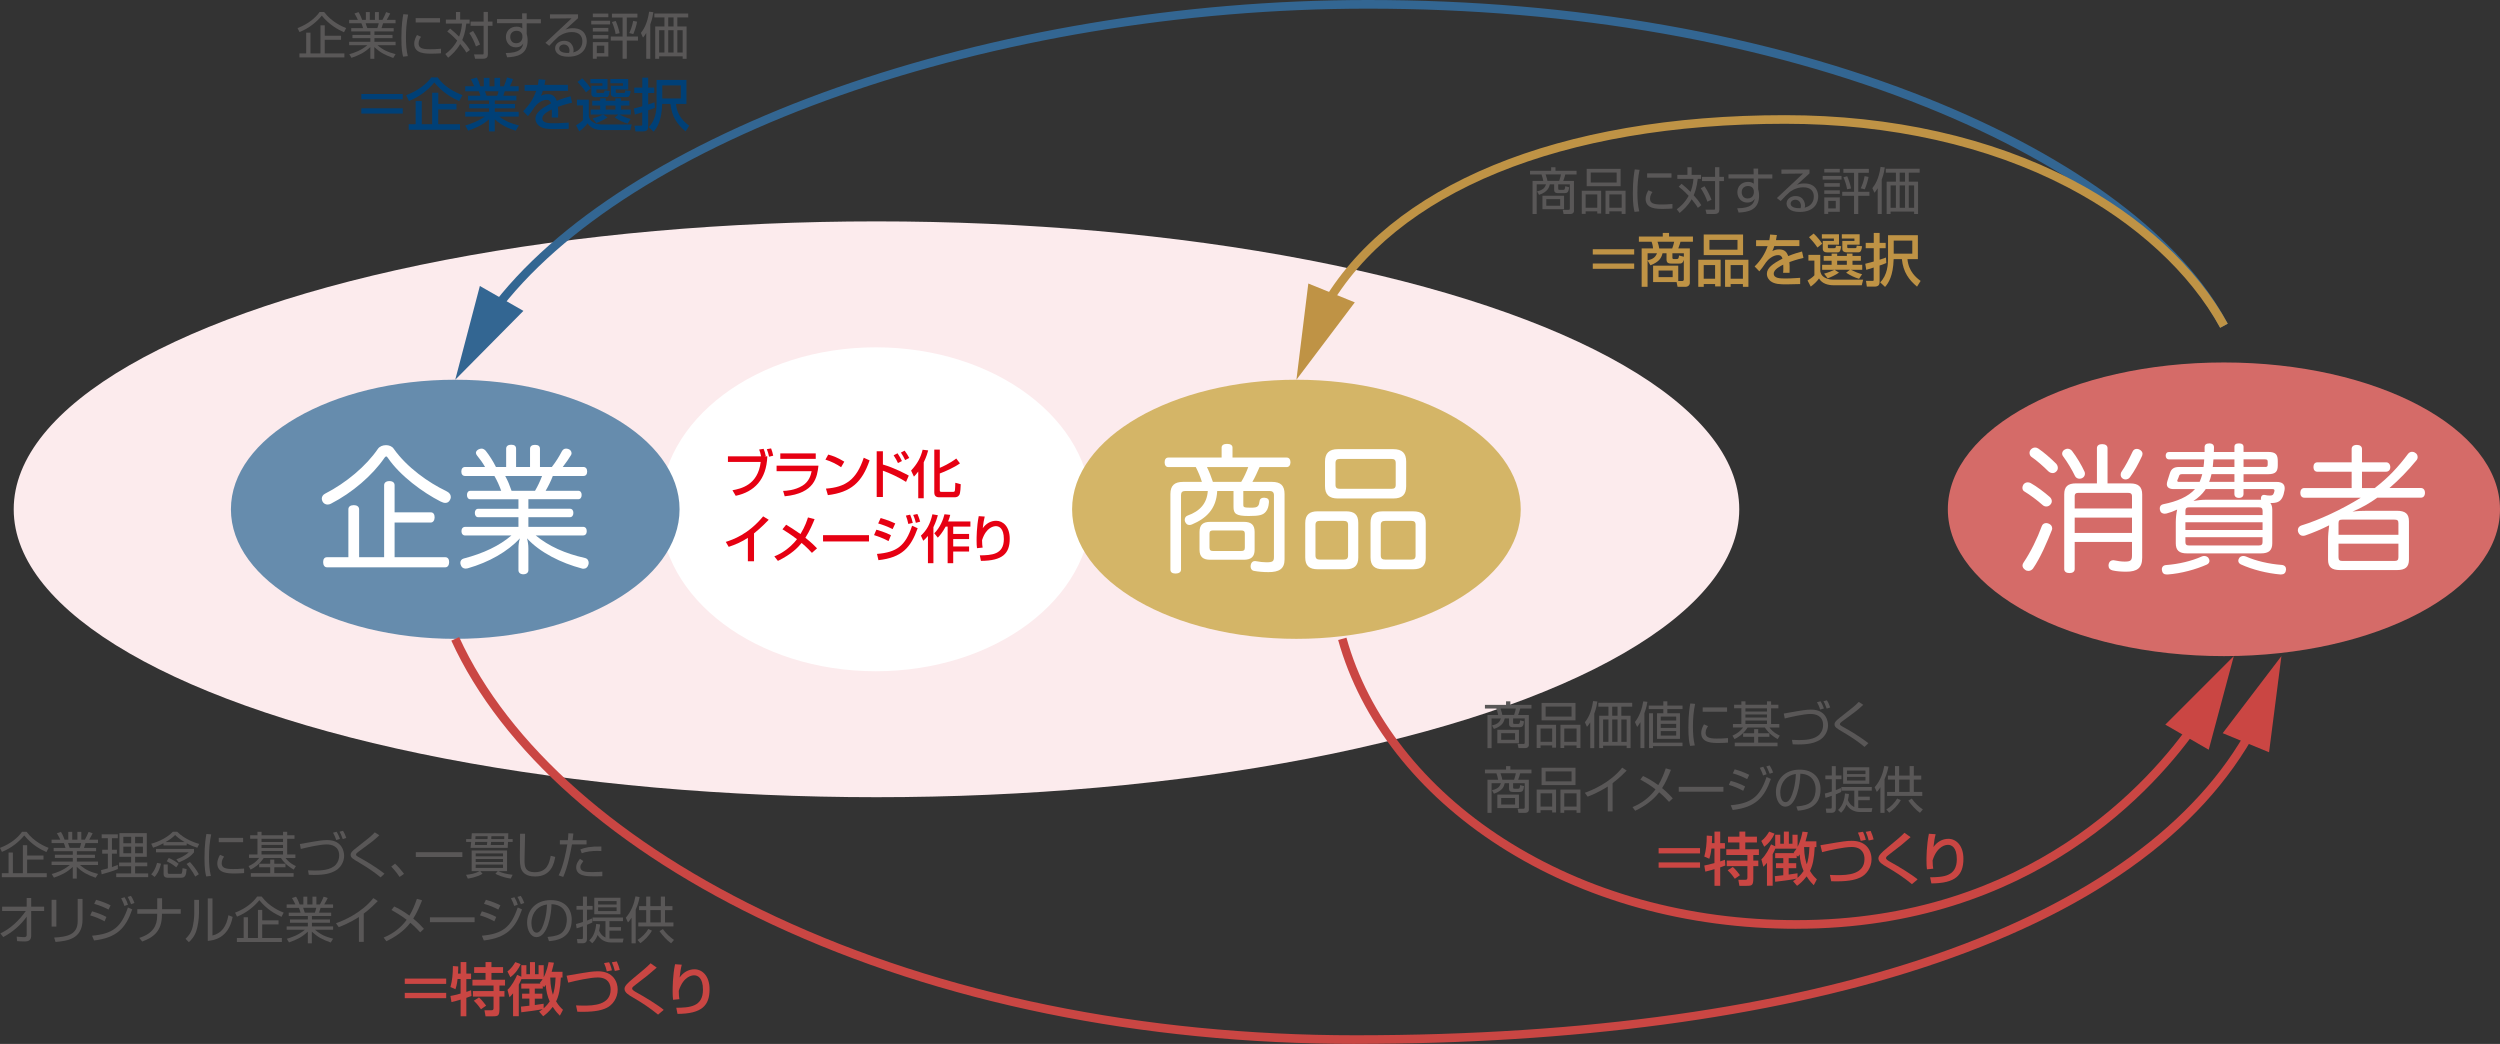 <?xml version="1.0" encoding="UTF-8"?><svg id="_レイヤー_2" xmlns="http://www.w3.org/2000/svg" viewBox="0 0 740 309"><rect x="0" y="0" width="740" height="309" fill="#333333" stroke="none"/><defs><style>.cls-1{fill:#595757;}.cls-1,.cls-2,.cls-3,.cls-4,.cls-5,.cls-6,.cls-7,.cls-8,.cls-9,.cls-10,.cls-11{stroke-width:0px;}.cls-2{fill:#668cad;}.cls-3{fill:#d56b68;}.cls-4{fill:#d4b567;}.cls-5{fill:#fcebed;}.cls-6{fill:#004077;}.cls-7{fill:#bf9345;}.cls-8{fill:#336692;}.cls-9{fill:#e60012;}.cls-10{fill:#fff;}.cls-11{fill:#ca4643;}</style></defs><g id="_デザイン"><ellipse class="cls-5" cx="259.44" cy="150.75" rx="255.38" ry="85.22"/><path class="cls-10" d="M323.09,150.75c0,26.48-28.59,47.94-63.85,47.94s-63.84-21.46-63.84-47.94,28.58-47.94,63.84-47.94,63.85,21.46,63.85,47.94Z"/><path class="cls-2" d="M201.15,150.75c0,21.18-29.73,38.35-66.4,38.35s-66.4-17.17-66.4-38.35,29.73-38.35,66.4-38.35,66.4,17.17,66.4,38.35Z"/><path class="cls-10" d="M114.2,131.76c.94,0,1.84.33,2.33,1.06,3.92,5.56,10.38,10.06,15.44,12.48,1.06.49,1.47,1.15,1.47,1.8,0,.25-.04.45-.16.7-.29.7-.78,1.06-1.43,1.06-.41,0-.86-.12-1.43-.41-5.23-2.66-12.01-7.61-15.65-12.97-.16-.25-.29-.37-.45-.37s-.33.12-.49.37c-3.6,5.24-9.52,10.35-15.89,13.62-.29.16-.65.25-.98.25-.57,0-1.19-.29-1.51-.94-.12-.29-.2-.53-.2-.82,0-.57.33-1.15.98-1.47,6.17-3.15,12.14-8.14,15.65-13.29.49-.7,1.43-1.06,2.33-1.06ZM131.85,164.94c.69,0,1.1.57,1.1,1.43s-.41,1.55-1.1,1.55h-35.1c-.7,0-1.1-.65-1.1-1.55s.41-1.43,1.1-1.43h6.37v-14.19c0-.82.65-1.23,1.63-1.23.9,0,1.55.45,1.55,1.23v14.19h7.4v-21.31c0-.74.57-1.23,1.55-1.23s1.55.45,1.55,1.23v8.02h10.71c.74,0,1.14.57,1.14,1.47,0,.82-.41,1.55-1.14,1.55h-10.71v10.27h15.04Z"/><path class="cls-10" d="M137.65,140.89c-.69,0-1.1-.49-1.1-1.31s.41-1.35,1.1-1.35h5.92c-.65-1.19-1.59-2.45-2.37-3.4-.2-.25-.33-.53-.33-.78,0-.41.29-.78.82-1.06.29-.12.57-.2.86-.2.45,0,.86.25,1.23.65,1.1,1.39,2.21,3.15,3.02,4.79h3.02v-5.4c0-.82.61-1.19,1.47-1.19.98,0,1.47.37,1.47,1.19v5.4h4.13v-5.36c0-.82.57-1.19,1.47-1.19.98,0,1.47.37,1.47,1.19v5.36h3.51c1.23-1.55,2.21-3.19,2.94-4.58.33-.61.74-.86,1.27-.86.2,0,.45.04.69.12.61.2.94.74.94,1.23,0,.2-.04.41-.16.57-.61,1.02-1.47,2.25-2.45,3.52h6.13c.69,0,1.1.53,1.1,1.35s-.41,1.31-1.1,1.31h-9.07c-.57,1.51-1.31,2.99-2.12,4.38h9.64c.65,0,1.02.49,1.02,1.23,0,.78-.37,1.27-1.02,1.27h-14.75v2.82h12.3c.65,0,1.02.49,1.02,1.23s-.37,1.27-1.02,1.27h-12.3v2.86h16.22c.65,0,1.06.49,1.06,1.27s-.41,1.27-1.06,1.27h-14.06c3.92,3.23,8.74,5.36,14.55,6.67.78.16,1.14.78,1.14,1.43,0,.2-.04.37-.08.53-.2.78-.74,1.23-1.47,1.23-.16,0-.33,0-.49-.08-6.09-1.6-12.42-4.75-16.22-8.92.24.86.41,1.92.41,2.95v6.5c0,.7-.57,1.19-1.51,1.19-.86,0-1.43-.49-1.43-1.19v-6.5c0-1.02.12-2,.45-2.95-3.68,3.93-9.07,7.04-15.49,8.88-.2.04-.41.08-.61.08-.7,0-1.23-.41-1.43-1.1-.08-.25-.12-.45-.12-.61,0-.65.37-1.1.98-1.27,5.92-1.55,10.62-3.8,14.14-6.83h-13.73c-.61,0-1.06-.49-1.06-1.27s.45-1.27,1.06-1.27h15.81v-2.86h-11.89c-.65,0-1.02-.53-1.02-1.27s.37-1.23,1.02-1.23h11.89v-2.82h-14.22c-.65,0-1.02-.49-1.02-1.27,0-.74.37-1.23,1.02-1.23h9.11c-.53-1.51-1.19-2.99-2-4.38h-8.7ZM149.54,140.89c.78,1.39,1.35,2.86,1.88,4.38h6.95c.82-1.39,1.51-2.86,2.08-4.38h-10.91Z"/><path class="cls-4" d="M450.14,150.75c0,21.18-29.73,38.35-66.4,38.35s-66.4-17.17-66.4-38.35,29.73-38.35,66.4-38.35,66.4,17.17,66.4,38.35Z"/><path class="cls-10" d="M360.29,145.34c-.25,5.32-3.27,8.14-7.48,9.9-.29.12-.53.16-.78.16-.57,0-.94-.33-1.23-.94-.08-.2-.12-.41-.12-.61,0-.57.33-1.06.82-1.23,3.72-1.31,5.76-3.64,6.01-7.28h-6.74c-.78,0-1.19.37-1.19,1.23v22.05c0,.74-.65,1.15-1.63,1.15s-1.51-.41-1.51-1.15v-22.38c0-2.54,1.23-3.6,3.76-3.6h5.56c-.45-1.51-1.1-2.99-1.8-4.38h-8.13c-.74,0-1.1-.61-1.1-1.43s.37-1.39,1.1-1.39h15.77v-2.95c0-.74.65-1.1,1.59-1.1,1.02,0,1.63.37,1.63,1.1v2.95h16.06c.69,0,1.1.57,1.1,1.39s-.41,1.43-1.1,1.43h-8.05c-.65,1.47-1.31,2.99-2.12,4.38h5.8c2.53,0,3.72,1.06,3.72,3.6v19.35c0,2.86-1.68,3.76-4.78,3.76-1.51,0-2.94-.12-4.29-.37-.65-.12-.98-.65-.98-1.31,0-.16,0-.33.04-.45.16-.78.61-1.15,1.27-1.15.08,0,.2,0,.29.04.98.2,2.12.33,3.06.33,1.92,0,2.25-.29,2.25-1.6v-18.28c0-.86-.49-1.23-1.31-1.23h-7.76v3.97c0,.74-.04.98,2.08.98,1.35,0,1.88-.08,2.25-.49.29-.33.41-.82.45-1.27.04-.7.45-1.19,1.31-1.19h.2c.94.08,1.31.45,1.31,1.23,0,.12,0,.25-.04.37-.08.9-.29,1.84-.9,2.54-.82.98-1.88,1.27-5.07,1.27-3.8,0-4.49-.7-4.49-2.7v-4.7h-4.82ZM368.18,154.47c2.17,0,3.19.86,3.19,2.99v5.24c0,2.09-1.02,2.99-3.23,2.99h-9.89c-2.12,0-3.19-.82-3.19-2.99v-5.24c0-2.17,1.06-2.99,3.19-2.99h9.93ZM367.4,142.64c.86-1.39,1.51-2.86,2.08-4.38h-12.22c.69,1.39,1.27,2.9,1.76,4.38h8.38ZM367.28,163.1c.82,0,1.19-.2,1.19-.98v-4.17c0-.74-.37-.94-1.19-.94h-8.13c-.78,0-1.14.2-1.14.94v4.13c0,.82.37,1.02,1.14,1.02h8.13Z"/><path class="cls-10" d="M402.05,165.02c0,2.41-1.23,3.48-3.64,3.48h-8.38c-2.45,0-3.68-1.02-3.68-3.48v-10.19c0-2.45,1.23-3.48,3.68-3.48h8.42c2.41,0,3.6.98,3.6,3.39v10.27ZM390.69,154.18c-.86,0-1.31.29-1.31,1.19v9.04c0,.94.45,1.23,1.31,1.23h6.99c.9,0,1.35-.29,1.35-1.23v-9.04c0-.9-.45-1.19-1.35-1.19h-6.99ZM412.43,132.95c2.61,0,3.8,1.19,3.8,3.68v7.28c0,2.5-1.18,3.64-3.8,3.64h-16.43c-2.57,0-3.8-1.15-3.8-3.64v-7.28c0-2.5,1.23-3.68,3.8-3.68h16.43ZM411.9,144.69c.82,0,1.23-.29,1.23-1.15v-6.5c0-.9-.41-1.19-1.23-1.19h-15.32c-.82,0-1.27.29-1.27,1.19v6.5c0,.86.45,1.15,1.27,1.15h15.32ZM422.03,165.02c0,2.45-1.23,3.48-3.68,3.48h-9.03c-2.41,0-3.64-1.06-3.64-3.48v-10.27c0-2.41,1.18-3.39,3.55-3.39h9.11c2.45,0,3.68,1.02,3.68,3.48v10.19ZM410.06,154.18c-.9,0-1.35.29-1.35,1.19v9.04c0,.94.45,1.23,1.35,1.23h7.64c.9,0,1.31-.29,1.31-1.23v-9.04c0-.9-.41-1.19-1.31-1.19h-7.64Z"/><path class="cls-3" d="M740,150.75c0,24.01-36.59,43.46-81.72,43.46s-81.72-19.46-81.72-43.46,36.59-43.46,81.72-43.46,81.72,19.46,81.72,43.46Z"/><path class="cls-10" d="M607.33,148.37c0,.33-.12.65-.37.94-.33.41-.78.61-1.27.61-.41,0-.78-.16-1.1-.45-1.55-1.39-3.76-3.03-5.39-4.01-.37-.2-.57-.61-.57-1.1,0-.33.12-.65.33-.98.33-.41.78-.61,1.27-.61.29,0,.57.08.82.2,1.84,1.02,4.09,2.74,5.68,4.13.37.33.61.78.61,1.27ZM607.45,156.35c0,.2-.04.41-.12.61-1.43,3.56-3.31,8.06-5.56,11.33-.33.45-.86.7-1.35.7-.33,0-.69-.08-.98-.33-.49-.33-.78-.78-.78-1.27,0-.29.12-.61.33-.9,2.08-3.07,4.09-7.2,5.35-10.68.2-.65.74-.98,1.31-.98.2,0,.45.04.65.12.74.25,1.14.78,1.14,1.39ZM607.57,140.03c-.45,0-.94-.2-1.31-.57-1.31-1.31-3.39-3.19-4.99-4.25-.33-.25-.53-.7-.53-1.15,0-.33.12-.7.37-.98.33-.37.78-.61,1.27-.61.33,0,.61.08.94.29,1.55,1.02,3.84,3.03,5.31,4.5.33.37.49.82.49,1.23,0,.37-.12.74-.41,1.02-.33.37-.74.53-1.14.53ZM612.07,132.83c.49,0,.9.25,1.23.61,1.39,1.8,2.9,4.34,3.72,6.18.08.16.12.37.12.61,0,.49-.25,1.02-.86,1.31-.24.12-.53.16-.78.16-.53,0-1.06-.29-1.31-.82-.86-1.8-2.25-4.13-3.51-5.81-.2-.25-.29-.49-.29-.78,0-.45.24-.94.78-1.23.29-.16.61-.25.9-.25ZM630.58,143.09c2.37,0,3.51.98,3.51,3.27v18.73c0,3.03-1.47,4.13-4.74,4.13-1.51,0-2.9-.12-4-.37-.78-.16-1.23-.7-1.23-1.43,0-.12,0-.25.04-.41.16-.82.74-1.19,1.35-1.19.12,0,.2,0,.33.04.86.2,2.12.37,3.06.37,1.76,0,2.17-.33,2.17-1.84v-3.97h-16.96v8.02c0,.78-.61,1.19-1.55,1.19s-1.55-.41-1.55-1.19v-22.13c0-2.29,1.1-3.23,3.47-3.23h6.21v-10.43c0-.78.61-1.19,1.55-1.19s1.59.41,1.59,1.19v10.43h6.74ZM631.07,150.5v-3.6c0-.82-.45-1.02-1.27-1.02h-14.46c-.82,0-1.23.2-1.23,1.02v3.6h16.96ZM631.07,157.74v-4.54h-16.96v4.54h16.96ZM634.17,134.34c0,.25-.04.49-.16.7-1.02,2.21-2.29,4.54-3.51,6.18-.29.45-.82.7-1.35.7-.29,0-.57-.08-.82-.25-.41-.29-.61-.7-.61-1.15,0-.33.08-.65.29-.94,1.06-1.51,2.25-3.8,3.23-5.89.24-.53.69-.82,1.23-.82.25,0,.49.04.74.16.69.33.98.82.98,1.31Z"/><path class="cls-10" d="M661.39,133.77v-1.47c0-.74.45-1.06,1.35-1.06s1.35.37,1.35,1.06v1.47h7.27c2.37,0,2.86.9,2.86,2.74v1.15c0,1.8-.49,2.7-2.86,2.7h-7.27v2.29h9.81c1.59,0,2.37.65,2.37,1.88,0,.16,0,.33-.04.53-.16.94-.37,1.68-.7,2.29-.65,1.19-1.59,1.55-3.35,1.55h-.16c.41.49.57,1.15.57,2.05v9.86c0,2.09-1.02,2.99-3.35,2.99h-21.9c-2.33,0-3.31-.9-3.31-2.99v-6.18c0-1.31.16-2.7.41-3.8-1.02.49-2.12.9-3.11,1.15-.2.04-.41.08-.57.08-.74,0-1.27-.37-1.43-1.15-.04-.16-.04-.33-.04-.45,0-.65.37-1.1,1.1-1.23,3.96-.78,7.35-2.21,9.32-4.46h-6.29c-1.35,0-2.04-.53-2.04-1.47,0-.29.08-.65.2-1.02.25-.74.49-1.47.69-2.17.41-1.35,1.27-1.88,2.66-1.88h7.31c.12-.74.16-1.51.2-2.25h-10.38c-.65,0-1.02-.45-1.02-1.1,0-.7.37-1.1,1.02-1.1h10.5v-1.39c0-.74.45-1.15,1.39-1.15s1.39.45,1.39,1.15c0,.49-.04.94-.04,1.39h6.09ZM652.44,164.57c.49,0,.94.2,1.23.53.2.29.33.61.33.9,0,.45-.25.86-.74,1.1-3.23,1.43-7.6,2.66-11.64,2.95h-.25c-.82,0-1.31-.37-1.43-1.23-.04-.12-.04-.2-.04-.29,0-.74.49-1.23,1.27-1.27,3.8-.29,7.64-1.23,10.46-2.5.29-.12.53-.2.82-.2ZM645.9,140.35c-.53,0-.78.12-.9.53-.12.45-.33.86-.49,1.23-.04.08-.04.16-.04.2,0,.2.16.33.45.33h6.17c.33-.74.57-1.51.78-2.29h-5.97ZM669.72,151.15c0-.74-.37-.98-1.14-.98h-20.59c-.74,0-1.1.25-1.1.98v1.31h22.84v-1.31ZM669.72,154.59h-22.84v2.29h22.84v-2.29ZM646.88,159.01v1.47c0,.74.37.98,1.1.98h20.59c.78,0,1.14-.25,1.14-.98v-1.47h-22.84ZM652.89,144.77c-.08.12-.16.25-.25.37-.78,1.1-1.92,2.21-3.39,3.15,1.1-.2,2.49-.37,3.76-.37h16.3c-.08-.12-.08-.25-.08-.37s0-.2.04-.33c.08-.49.45-.74.86-.74.12,0,.2,0,.33.04.45.12.94.16,1.47.16.41,0,.78-.08.98-.41.16-.29.25-.57.33-.94v-.12c0-.33-.16-.45-.74-.45h-8.42v1.43c0,.74-.45,1.19-1.35,1.19s-1.35-.45-1.35-1.19v-1.43h-8.5ZM654.6,140.35c-.16.78-.41,1.55-.69,2.29h7.48v-2.29h-6.78ZM655.18,135.98c-.04.74-.12,1.51-.2,2.25h6.41v-2.25h-6.21ZM662.53,165.96c0-.29.12-.57.33-.86.25-.33.69-.53,1.19-.53.29,0,.57.08.86.2,2.78,1.23,6.66,2.17,10.5,2.45.86.08,1.27.61,1.27,1.31,0,.08,0,.12-.04.2-.08.9-.61,1.31-1.43,1.31h-.25c-3.88-.33-8.29-1.43-11.69-2.99-.49-.25-.74-.65-.74-1.1ZM670.46,138.23c.61,0,.78-.16.78-.74v-.78c0-.53-.16-.74-.78-.74h-6.37v2.25h6.37Z"/><path class="cls-10" d="M702.94,144.44c3.88-2.95,7.03-6.3,9.81-10.06.33-.41.74-.65,1.23-.65.29,0,.61.08.9.29.53.29.74.78.74,1.27,0,.37-.12.7-.37.98-2.53,3.07-5.07,5.69-7.97,8.18h9.32c.74,0,1.19.57,1.19,1.43s-.45,1.43-1.19,1.43h-12.91c-2.25,1.64-4.78,3.07-7.35,4.13,1.47-.2,2.94-.25,4.41-.25h8.7c2.53,0,3.6.9,3.6,3.11v11.33c0,2.21-1.06,3.11-3.6,3.11h-16.75c-2.57,0-3.6-.9-3.6-3.11v-5.97c0-1.19.16-2.78.33-4.17-2.33,1.19-4.7,2.17-7.03,2.99-.24.08-.49.12-.69.12-.65,0-1.18-.37-1.43-1.06-.08-.2-.12-.41-.12-.61,0-.65.41-1.23,1.14-1.43,4.9-1.47,11.85-4.66,17.49-8.18h-16.71c-.74,0-1.19-.57-1.19-1.43s.45-1.43,1.19-1.43h14.01v-4.83h-10.17c-.69,0-1.14-.53-1.14-1.39s.45-1.39,1.14-1.39h10.17v-3.97c0-.74.57-1.19,1.55-1.19.9,0,1.51.45,1.51,1.19v3.97h7.19c.69,0,1.19.61,1.19,1.43s-.49,1.35-1.31,1.35h-7.07v4.83h3.8ZM709.93,158.31v-3.48c0-.82-.37-1.02-1.19-1.02h-15.4c-.78,0-1.14.2-1.14,1.02v3.48h17.73ZM692.2,164.98c0,.82.37,1.06,1.14,1.06h15.4c.82,0,1.19-.25,1.19-1.06v-4.05h-17.73v4.05Z"/><path class="cls-8" d="M657.15,97.01c-13.01-24.83-43.98-48.05-87.23-65.4-47.37-19-104.42-29.05-164.98-29.05-110.87,0-219.46,38.17-258.22,90.77l-2.05-1.52C183.87,38.61,293.33,0,404.94,0c60.88,0,118.26,10.11,165.93,29.23,43.81,17.58,75.25,41.23,88.54,66.59l-2.26,1.19Z"/><polygon class="cls-8" points="154.93 92.02 134.75 112.4 142.04 84.65 154.93 92.02"/><path class="cls-7" d="M657.16,97.03c-8.93-16.29-24.98-31.07-45.2-41.62-23.52-12.28-52.43-18.77-83.6-18.77-66.1,0-115.43,20.14-135.33,55.26l-2.22-1.26c20.37-35.94,70.51-56.55,137.56-56.55,31.58,0,60.9,6.59,84.79,19.06,20.66,10.78,37.09,25.93,46.26,42.66l-2.24,1.23Z"/><polygon class="cls-7" points="401.02 89.5 383.74 112.4 387.26 83.92 401.02 89.5"/><path class="cls-11" d="M401.15,309c-63.34,0-123.01-12.22-172.54-35.33-46.44-21.67-80.19-51.52-95.02-84.04l2.32-1.06c14.58,31.97,47.89,61.37,93.78,82.78,49.2,22.96,108.49,35.09,171.47,35.09,136.92,0,233.42-33.45,264.73-91.77l2.25,1.21c-16.55,30.83-50,54.62-99.4,70.71-44.97,14.65-102.92,22.4-167.59,22.4Z"/><polygon class="cls-11" points="671.64 222.67 675.3 194.21 657.92 217.02 671.64 222.67"/><path class="cls-11" d="M531.76,274.92c-32.55,0-62.95-8.45-87.9-24.45-24.16-15.49-41.13-37.16-47.77-61.03l2.46-.69c6.47,23.26,23.05,44.41,46.68,59.56,24.54,15.73,54.46,24.05,86.53,24.05,68.93,0,104.97-41.38,117.26-59.17l2.1,1.45c-12.52,18.12-49.22,60.27-119.36,60.27Z"/><polygon class="cls-11" points="653.78 221.92 661.21 194.21 640.93 214.49 653.78 221.92"/><path class="cls-1" d="M465.91,62.31c0,.81-.6,1.03-1.04,1.03h-2.05l-.25-1.22h1.73c.28.01.37-.13.37-.48v-7.08h-3.44v1.27c0,.25.09.37.37.37h1.01c.46,0,.61-.04.7-1.07l1.16.3c-.18,1.31-.37,1.74-1.42,1.74h-1.77c-.52,0-1.25-.03-1.25-.98v-1.63h-1.28c-.18.85-.58,2.25-3.2,3.12l-.58-1.04c1.91-.4,2.38-1.24,2.65-2.07h-2.76v8.78h-1.22v-9.8h3.17c-.12-.72-.36-1.45-.52-1.91h-3.4v-1.09h6.25v-1.04h1.28v1.04h6.25v1.09h-3.34c-.19.76-.34,1.18-.61,1.91h3.17v8.77ZM462.96,61.92h-6.4v-3.98h6.4v3.98ZM461.53,53.54c.3-.82.46-1.65.51-1.91h-4.54c.4,1.16.48,1.55.54,1.91h3.5ZM461.81,58.94h-4.11v1.95h4.11v-1.95Z"/><path class="cls-1" d="M473.94,56.46v6.75h-1.15v-.66h-3.44v.76h-1.15v-6.86h5.73ZM469.35,57.55v3.94h3.44v-3.94h-3.44ZM469.66,49.98h10.04v5.14h-10.04v-5.14ZM470.86,54.02h7.67v-2.95h-7.67v2.95ZM481.16,56.46v6.86h-1.15v-.76h-3.65v.76h-1.12v-6.86h5.91ZM476.37,57.55v3.94h3.65v-3.94h-3.65Z"/><path class="cls-1" d="M485.31,50.28c-.46,2.19-.64,4.41-.64,6.69,0,2,.12,3.88.55,5.59l-1.39.16c-.24-.97-.51-2.09-.51-5.47,0-4.01.4-6.19.57-7.11l1.41.13ZM489.13,56.85c-.25.36-.72,1.03-.72,1.95,0,1.3.91,1.73,3.31,1.73.74,0,2.06-.01,3.32-.15v1.34c-.54.04-1.3.12-2.73.12-1.88,0-5.2,0-5.2-2.94,0-1.19.57-2.15.82-2.58l1.19.52ZM494.76,51.3v1.28h-7.21v-1.28h7.21Z"/><path class="cls-1" d="M502.56,61.5c-.28-.48-.7-1.15-1.83-2.53-1.13,2-2.62,3.29-3.57,4.07l-.83-1.1c.83-.61,2.34-1.8,3.51-3.98-1.47-1.57-2.46-2.33-2.95-2.7l.86-.86c1.16.95,1.94,1.67,2.64,2.4.31-.78.7-1.91.88-3.86h-4.78v-1.19h2.99v-2.25h1.24v2.25h2.79v1.19h-.97c-.3,2.68-.89,4.13-1.21,4.85.65.7,1.58,1.79,2.26,2.95l-1.03.78ZM505.39,59.7c-.45-1.34-1.15-2.77-1.97-3.98l1.12-.6c1,1.46,1.67,3,2.06,4l-1.21.58ZM508.92,52.35h1.37v1.24h-1.37v8.47c0,.81-.34,1.28-1.52,1.28h-2.26l-.31-1.28h2.35c.36.01.48.03.48-.33v-8.14h-3.86v-1.24h3.86v-2.86h1.27v2.86Z"/><path class="cls-1" d="M519.05,49.9h1.36v1.73h4.2v1.22h-4.2v3.13c.06.22.13.49.19.82.04.31.09.69.09,1.13,0,4.37-3.43,4.85-6.06,4.99l-.42-1.27c4.26-.03,4.9-1.42,5.2-2.85-.25.4-.77,1.16-2.22,1.16-1.83,0-2.93-1.46-2.93-3.06,0-1.7,1.21-3.06,3.14-3.06,1.04,0,1.41.31,1.71.55l-.02-1.57h-7.46v-1.22h7.45l-.03-1.73ZM519.15,56.54c-.03-.33-.25-1.48-1.73-1.48-.94,0-1.88.55-1.88,1.83,0,.82.46,1.86,1.74,1.86,1.8,0,1.86-1.68,1.86-1.73,0-.1.02-.34,0-.49Z"/><path class="cls-1" d="M535.61,50.2v1.13c-.61.54-3.19,2.89-3.75,3.4.57-.24,1.09-.43,2.23-.43,3.83,0,4.1,3.03,4.1,3.89,0,1.58-.91,4.55-5.5,4.55-2.98,0-3.87-1.4-3.87-2.49,0-1.33,1.25-2.22,2.65-2.22,2.67,0,2.83,2.53,2.83,2.77,0,.28-.04.43-.12.67,2-.46,2.71-1.91,2.71-3.27,0-1.63-.94-2.76-3.13-2.76-2.32,0-3.96,1.36-4.04,1.43-.68.58-1.76,1.67-2.64,2.64l-1.13-.88c.42-.36,2.32-2.16,3.01-2.82.74-.7,4.07-3.79,4.74-4.44l-6.4.07v-1.25h8.31ZM533.08,60.97c0-1.06-.66-1.85-1.65-1.85-.79,0-1.4.52-1.4,1.13,0,1.43,2.25,1.39,2.92,1.37.1-.27.13-.4.13-.66Z"/><path class="cls-1" d="M545.09,52.08v1.09h-5.57v-1.09h5.57ZM544.58,49.98v1.07h-4.59v-1.07h4.59ZM544.58,54.21v1.07h-4.59v-1.07h4.59ZM544.58,56.33v1.06h-4.59v-1.06h4.59ZM544.58,58.43v4.26h-3.43v.64h-1.16v-4.91h4.59ZM543.39,59.46h-2.23v2.22h2.23v-2.22ZM548.8,63.34v-5.38h-3.5v-1.19h3.5v-5.62h-3.16v-1.16h7.54v1.16h-3.14v5.62h3.31v1.19h-3.31v5.38h-1.24ZM546.74,56.02c-.19-1.22-.67-2.62-1.09-3.55l1.12-.31c.33.73.91,2.36,1.15,3.62l-1.18.24ZM550.78,55.72c.24-.51.88-1.91,1.15-3.59l1.16.24c-.22,1.18-.63,2.56-1.13,3.67l-1.18-.31Z"/><path class="cls-1" d="M556.99,63.35h-1.19v-7.63c-.45.73-.67,1-.97,1.34l-.61-1.37c.7-.88,1.89-2.56,2.43-6.28l1.25.15c-.09.63-.25,1.8-.91,3.62v10.17ZM568.22,51.1h-3.22v2.68h2.74v9.57h-1.16v-.72h-6.97v.72h-1.16v-9.57h2.74v-2.68h-2.99v-1.15h10.02v1.15ZM561.19,54.88h-1.58v6.63h1.58v-6.63ZM563.89,51.1h-1.58v2.68h1.58v-2.68ZM563.89,54.88h-1.58v6.63h1.58v-6.63ZM566.58,54.88h-1.58v6.63h1.58v-6.63Z"/><path class="cls-7" d="M483.72,73.77v1.57h-12.26v-1.57h12.26ZM483.72,78v1.57h-12.26v-1.57h12.26Z"/><path class="cls-7" d="M496.76,83.18h1.16c.37,0,.49-.22.49-.49v-5.8c-.31,1.13-.83,1.13-1.46,1.13h-2.16c-.53,0-1.5,0-1.5-1.14v-1.91h-1.18c-.36,1.52-1.12,2.59-3.58,3.56l-.85-1.42v7.79h-1.75v-11.37h3.37c-.07-.99-.32-1.65-.43-1.98h-3.76v-1.53h7.07v-1.07h1.86v1.07h7.07v1.53h-3.68c-.09.32-.29,1.02-.66,1.98h3.42v10.21c0,.68-.61,1.16-1.19,1.16h-2.44l-.29-1.4h-6.95v-4.86h7.44v4.54ZM487.69,74.97v2.11c1.63-.41,2.3-.92,2.78-2.11h-2.78ZM490.63,71.56c.31.92.37,1.23.51,1.98h3.83c.36-.89.53-1.72.58-1.98h-4.92ZM490.94,80.08v1.96h4.17v-1.96h-4.17ZM498.42,75.99v-1.02h-3.39v1.33c0,.24.15.38.36.38h.83c.54,0,.7-.14.77-1.06l1.43.38Z"/><path class="cls-7" d="M502.68,76.89h6.63v7.89h-1.63v-.7h-3.37v.82h-1.62v-8.01ZM515.95,75.51h-11.65v-6.1h11.65v6.1ZM504.3,82.5h3.37v-4.04h-3.37v4.04ZM514.3,71.01h-8.31v2.9h8.31v-2.9ZM510.62,76.89h6.91v8.01h-1.63v-.82h-3.63v.82h-1.65v-8.01ZM512.27,82.5h3.63v-4.04h-3.63v4.04Z"/><path class="cls-7" d="M525.96,69.56c-.05.39-.1.72-.27,1.52h6.93v1.76h-7.43c-.2.7-.41,1.11-.58,1.47.66-.29,1.12-.49,1.98-.49,1.48,0,2.23.6,2.72,1.98,1.67-.7,3.17-1.11,4.09-1.36l.43,1.91c-.78.17-2.08.48-4.17,1.23.09.78.09,1.65.05,3.17h-1.91c.05-.44.07-.7.07-1.28,0-.48-.02-.82-.03-1.13-.77.38-2.81,1.38-2.81,2.64,0,1.45,1.92,1.45,3.56,1.45.22,0,1.94,0,4.26-.19v1.84c-1.28.05-2.71.09-3.99.09-1.86,0-3.61-.03-4.79-.97-.32-.26-1.07-.97-1.07-2.15,0-1.74,1.69-2.97,4.62-4.5-.17-.53-.43-1.04-1.33-1.04-1.52,0-3.01,1.36-3.54,2.13-1.06,1.55-1.18,1.72-1.98,2.68l-1.4-1.45c1.72-1.69,3.07-3.73,3.85-6.02h-3.42v-1.76h3.92c.15-.78.19-1.18.22-1.67l2.03.15Z"/><path class="cls-7" d="M535.27,75.44h3.53v4.86c.15.63.32,1.31,1.4,1.91,1.06.58,1.98.58,3.13.58h8.16l-.41,1.65h-8.24c-1.69,0-3.49-.44-4.41-2.01-.68.95-1.5,1.7-2.45,2.4l-.95-1.82c.53-.27,1.57-.97,2.03-1.52v-4.35h-1.77v-1.7ZM536.84,69.12c1.24,1.16,2.11,2.37,2.54,3.02l-1.41,1.13c-.8-1.21-1.94-2.47-2.5-3.07l1.38-1.07ZM539.26,69.34h5.08v3.09h-3.29v.72c0,.29.05.31.36.31h1.45c.48,0,.49-.07.61-.73l1.52.15c-.22,1.55-.48,1.82-1.11,1.82h-3.1c-1.24,0-1.24-.84-1.24-1.13v-2.25h3.29v-.72h-3.56v-1.26ZM539.92,81c1.43-.38,2.3-.77,3.07-1.14h-3.64v-1.47h2.81v-1.21h-2.35v-1.42h2.35v-.7h1.65v.7h2.86v-.7h1.67v.7h2.47v1.42h-2.47v1.21h2.88v1.47h-3.36c1.63.78,1.96.92,3.32,1.31l-.9,1.36c-1.45-.44-2.47-.95-3.83-1.81l1.12-.87h-4.56l1.33.85c-1.04.72-2.44,1.35-3.34,1.69l-1.07-1.4ZM543.8,77.18v1.21h2.86v-1.21h-2.86ZM548.91,70.6h-3.73v-1.26h5.28v3.09h-3.68v.7c0,.31.15.32.43.32h1.89c.41,0,.41-.07.49-.73l1.58.17c-.14,1.16-.36,1.81-1.09,1.81h-3.3c-.34,0-1.45,0-1.45-1.01v-2.37h3.58v-.72Z"/><path class="cls-7" d="M552.14,78.07c.51-.12.99-.24,2.49-.66v-3.94h-2.38v-1.59h2.38v-2.93h1.74v2.93h1.79v1.59h-1.79v3.41c1.02-.32,1.38-.46,1.87-.65l.1,1.62c-.44.2-.75.34-1.98.75v4.86c0,.77-.29,1.38-1.52,1.38h-2.25l-.26-1.7h1.79c.44,0,.49,0,.49-.34v-3.61c-.41.12-1.98.63-2.2.68l-.29-1.79ZM567.69,69.6v7.11h-3.08c.31,3.61,2.61,5.52,3.9,6.44l-1.07,1.69c-2.38-1.99-4.09-4.25-4.48-8.13h-2.44c-.15,4.98-1.5,7.02-2.54,8.22l-1.45-1.36c2.16-2.13,2.33-5.39,2.33-6.94v-7.02h8.82ZM560.54,71.21v3.87h5.5v-3.87h-5.5Z"/><path class="cls-1" d="M88.08,8.31c3.25-1.22,5.48-3.21,6.52-4.76h1.34c2.28,3.07,5.6,4.4,6.52,4.76l-.64,1.24c-1.91-.86-4.32-2.18-6.57-4.92-1.43,1.8-3.81,3.77-6.6,4.86l-.58-1.18ZM100.94,11.78h-4.82v4.03h5.82v1.19h-13.31v-1.19h2v-6.13h1.27v6.13h2.96V7.5h1.27v3.07h4.82v1.21Z"/><path class="cls-1" d="M116.37,17.15c-2.53-.92-3.78-1.57-5.57-3.21v3.46h-1.18v-3.47c-1.74,1.68-3.47,2.46-5.58,3.19l-.65-1.07c1.37-.39,3.44-1.06,5.35-2.67h-5.39v-1h6.28v-1.09h-5.3v-.95h5.3v-1.04h-5.66v-.98h3.5c-.09-.36-.34-1.1-.49-1.43h-3.63v-1.01h2.58c-.3-.66-.46-.95-1-1.89l1.21-.4c.18.3.54.88,1.06,2.3h1.1v-2.31h1.16v2.31h1.53v-2.31h1.16v2.31h1.06c.46-.78.83-1.67,1.09-2.3l1.21.4c-.21.45-.67,1.3-1.04,1.89h2.62v1.01h-3.69c-.19.64-.3.95-.46,1.43h3.59v.98h-5.7v1.04h5.35v.95h-5.35v1.09h6.27v1h-5.36c1.68,1.43,3.01,2.03,5.36,2.65l-.7,1.12ZM111.69,8.31c.06-.15.31-.84.42-1.43h-3.89c.07.21.4,1.21.49,1.43h2.98Z"/><path class="cls-1" d="M120.8,4.33c-.46,2.19-.64,4.41-.64,6.69,0,2,.12,3.88.55,5.59l-1.39.16c-.24-.97-.51-2.09-.51-5.47,0-4.01.4-6.19.57-7.11l1.41.13ZM124.63,10.9c-.25.36-.72,1.03-.72,1.95,0,1.3.91,1.73,3.31,1.73.74,0,2.06-.01,3.32-.15v1.34c-.54.04-1.3.12-2.73.12-1.88,0-5.2,0-5.2-2.94,0-1.19.57-2.15.82-2.58l1.19.52ZM130.25,5.36v1.28h-7.21v-1.28h7.21Z"/><path class="cls-1" d="M138.05,15.55c-.28-.48-.7-1.15-1.83-2.53-1.13,2-2.62,3.29-3.57,4.07l-.83-1.1c.83-.61,2.34-1.8,3.51-3.98-1.47-1.57-2.46-2.33-2.95-2.7l.86-.86c1.16.95,1.94,1.67,2.64,2.4.31-.78.7-1.91.88-3.86h-4.78v-1.19h2.99v-2.25h1.24v2.25h2.79v1.19h-.97c-.3,2.68-.89,4.13-1.21,4.85.65.7,1.58,1.79,2.26,2.95l-1.03.78ZM140.88,13.75c-.45-1.34-1.15-2.77-1.97-3.98l1.12-.6c1,1.46,1.67,3,2.06,4l-1.21.58ZM144.41,6.4h1.37v1.24h-1.37v8.47c0,.81-.34,1.28-1.52,1.28h-2.26l-.31-1.28h2.35c.36.01.48.03.48-.33V7.64h-3.86v-1.24h3.86v-2.86h1.27v2.86Z"/><path class="cls-1" d="M154.54,3.95h1.36v1.73h4.2v1.22h-4.2v3.13c.06.22.13.49.19.82.04.31.09.69.09,1.13,0,4.37-3.43,4.85-6.06,4.99l-.42-1.27c4.26-.03,4.9-1.42,5.2-2.85-.25.4-.77,1.16-2.22,1.16-1.83,0-2.93-1.46-2.93-3.06,0-1.7,1.21-3.06,3.14-3.06,1.04,0,1.41.31,1.71.55l-.02-1.57h-7.46v-1.22h7.45l-.03-1.73ZM154.64,10.59c-.03-.33-.25-1.48-1.73-1.48-.94,0-1.88.55-1.88,1.83,0,.82.46,1.86,1.74,1.86,1.8,0,1.86-1.68,1.86-1.73,0-.1.02-.34,0-.49Z"/><path class="cls-1" d="M171.1,4.25v1.13c-.61.54-3.19,2.89-3.75,3.4.57-.24,1.09-.43,2.23-.43,3.83,0,4.1,3.03,4.1,3.89,0,1.58-.91,4.55-5.5,4.55-2.98,0-3.87-1.4-3.87-2.49,0-1.33,1.25-2.22,2.65-2.22,2.67,0,2.83,2.53,2.83,2.77,0,.28-.04.43-.12.67,2-.46,2.71-1.91,2.71-3.27,0-1.63-.94-2.76-3.13-2.76-2.32,0-3.96,1.36-4.04,1.43-.68.58-1.76,1.67-2.64,2.64l-1.13-.88c.42-.36,2.32-2.16,3.01-2.82.74-.7,4.07-3.79,4.74-4.44l-6.4.07v-1.25h8.31ZM168.57,15.02c0-1.06-.66-1.85-1.65-1.85-.79,0-1.4.52-1.4,1.13,0,1.43,2.25,1.39,2.92,1.37.1-.27.13-.4.13-.66Z"/><path class="cls-1" d="M180.58,6.13v1.09h-5.57v-1.09h5.57ZM180.07,4.03v1.07h-4.59v-1.07h4.59ZM180.07,8.26v1.07h-4.59v-1.07h4.59ZM180.07,10.38v1.06h-4.59v-1.06h4.59ZM180.07,12.48v4.26h-3.43v.64h-1.16v-4.91h4.59ZM178.88,13.51h-2.23v2.22h2.23v-2.22ZM184.29,17.39v-5.38h-3.5v-1.19h3.5v-5.62h-3.16v-1.16h7.54v1.16h-3.14v5.62h3.31v1.19h-3.31v5.38h-1.24ZM182.23,10.07c-.19-1.22-.67-2.62-1.09-3.55l1.12-.31c.33.73.91,2.36,1.15,3.62l-1.18.24ZM186.27,9.77c.24-.51.88-1.91,1.15-3.59l1.16.24c-.22,1.18-.63,2.56-1.13,3.67l-1.18-.31Z"/><path class="cls-1" d="M192.48,17.4h-1.19v-7.63c-.45.73-.67,1-.97,1.34l-.61-1.37c.7-.88,1.89-2.56,2.43-6.28l1.25.15c-.09.63-.25,1.8-.91,3.62v10.17ZM203.71,5.15h-3.22v2.68h2.74v9.57h-1.16v-.72h-6.97v.72h-1.16V7.83h2.74v-2.68h-2.99v-1.15h10.02v1.15ZM196.68,8.93h-1.58v6.63h1.58v-6.63ZM199.38,5.15h-1.58v2.68h1.58v-2.68ZM199.38,8.93h-1.58v6.63h1.58v-6.63ZM202.07,8.93h-1.58v6.63h1.58v-6.63Z"/><path class="cls-6" d="M119.21,27.82v1.57h-12.26v-1.57h12.26ZM119.21,32.05v1.57h-12.26v-1.57h12.26Z"/><path class="cls-6" d="M135.93,29.89c-4-1.59-6.51-4.42-7.39-5.49-1.77,2.28-4.53,4.33-7.48,5.49l-.85-1.72c3.34-1.18,6.11-3.34,7.44-5.25h1.91c.94,1.3,2.71,3.43,7.32,5.25l-.95,1.72ZM135.12,30.74v1.69h-5.4v4.33h6.44v1.67h-15.19v-1.67h2.06v-6.85h1.81v6.85h3.08v-9.31h1.81v3.29h5.4Z"/><path class="cls-6" d="M137.72,37.15c1.69-.51,3.8-1.24,5.76-2.64h-5.77v-1.42h7.05v-1.02h-5.86v-1.31h5.86v-1.02h-6.22v-1.4h3.66c-.05-.19-.29-1.01-.46-1.33h-4.04v-1.47h2.67c-.12-.26-.66-1.42-.99-2.11l1.77-.49c.43.8.68,1.48,1.02,2.61h1.04v-2.51h1.67v2.51h1.48v-2.51h1.67v2.51h1.11c.32-.7.75-1.89.94-2.63l1.77.51c-.05.15-.43,1.21-.94,2.11h2.62v1.47h-4.12c-.05.19-.36,1.13-.43,1.33h3.87v1.4h-6.39v1.02h5.99v1.31h-5.99v1.02h7.07v1.42h-5.76c1.87,1.42,3.59,2.06,5.84,2.63l-.99,1.55c-2.4-.8-4.12-1.55-6.17-3.38v3.58h-1.72v-3.56c-1.91,1.69-3.87,2.56-6.15,3.34l-.89-1.52ZM143.54,27.01c.09.2.41,1.14.48,1.33h3.17c.15-.39.27-.78.37-1.33h-4.02Z"/><path class="cls-6" d="M161.45,23.61c-.05.39-.1.72-.27,1.52h6.93v1.76h-7.43c-.2.7-.41,1.11-.58,1.47.66-.29,1.12-.49,1.98-.49,1.48,0,2.23.6,2.72,1.98,1.67-.7,3.17-1.11,4.09-1.36l.43,1.91c-.78.17-2.08.48-4.17,1.23.09.78.09,1.65.05,3.17h-1.91c.05-.44.07-.7.07-1.28,0-.48-.02-.82-.03-1.13-.77.38-2.81,1.38-2.81,2.64,0,1.45,1.92,1.45,3.56,1.45.22,0,1.94,0,4.26-.19v1.84c-1.28.05-2.71.09-3.99.09-1.86,0-3.61-.03-4.79-.97-.32-.26-1.07-.97-1.07-2.15,0-1.74,1.69-2.97,4.62-4.5-.17-.53-.43-1.04-1.33-1.04-1.52,0-3.01,1.36-3.54,2.13-1.06,1.55-1.18,1.72-1.98,2.68l-1.4-1.45c1.72-1.69,3.07-3.73,3.85-6.02h-3.42v-1.76h3.92c.15-.78.19-1.18.22-1.67l2.03.15Z"/><path class="cls-6" d="M170.76,29.5h3.53v4.86c.15.63.32,1.31,1.4,1.91,1.06.58,1.98.58,3.13.58h8.16l-.41,1.65h-8.24c-1.69,0-3.49-.44-4.41-2.01-.68.95-1.5,1.7-2.45,2.4l-.95-1.82c.53-.27,1.57-.97,2.03-1.52v-4.35h-1.77v-1.7ZM172.33,23.17c1.24,1.16,2.11,2.37,2.54,3.02l-1.41,1.13c-.8-1.21-1.94-2.47-2.5-3.07l1.38-1.07ZM174.75,23.39h5.08v3.09h-3.29v.72c0,.29.05.31.36.31h1.45c.48,0,.49-.07.61-.73l1.52.15c-.22,1.55-.48,1.82-1.11,1.82h-3.1c-1.24,0-1.24-.84-1.24-1.13v-2.25h3.29v-.72h-3.56v-1.26ZM175.41,35.05c1.43-.38,2.3-.77,3.07-1.14h-3.64v-1.47h2.81v-1.21h-2.35v-1.42h2.35v-.7h1.65v.7h2.86v-.7h1.67v.7h2.47v1.42h-2.47v1.21h2.88v1.47h-3.36c1.63.78,1.96.92,3.32,1.31l-.9,1.36c-1.45-.44-2.47-.95-3.83-1.81l1.12-.87h-4.56l1.33.85c-1.04.72-2.44,1.35-3.34,1.69l-1.07-1.4ZM179.3,31.23v1.21h2.86v-1.21h-2.86ZM184.4,24.65h-3.73v-1.26h5.28v3.09h-3.68v.7c0,.31.15.32.43.32h1.89c.41,0,.41-.07.49-.73l1.58.17c-.14,1.16-.36,1.81-1.09,1.81h-3.3c-.34,0-1.45,0-1.45-1.01v-2.37h3.58v-.72Z"/><path class="cls-6" d="M187.63,32.12c.51-.12.99-.24,2.49-.66v-3.94h-2.38v-1.59h2.38v-2.93h1.74v2.93h1.79v1.59h-1.79v3.41c1.02-.32,1.38-.46,1.87-.65l.1,1.62c-.44.2-.75.34-1.98.75v4.86c0,.77-.29,1.38-1.52,1.38h-2.25l-.26-1.7h1.79c.44,0,.49,0,.49-.34v-3.61c-.41.12-1.98.63-2.2.68l-.29-1.79ZM203.18,23.65v7.11h-3.08c.31,3.61,2.61,5.52,3.9,6.44l-1.07,1.69c-2.38-1.99-4.09-4.25-4.48-8.13h-2.44c-.15,4.98-1.5,7.02-2.54,8.22l-1.45-1.36c2.16-2.13,2.33-5.39,2.33-6.94v-7.02h8.82ZM196.03,25.27v3.87h5.5v-3.87h-5.5Z"/><path class="cls-1" d="M0,250.97c3.25-1.22,5.48-3.21,6.52-4.76h1.34c2.28,3.07,5.6,4.4,6.52,4.76l-.64,1.24c-1.91-.86-4.32-2.18-6.57-4.92-1.43,1.8-3.81,3.77-6.6,4.86l-.58-1.18ZM12.85,254.44h-4.83v4.03h5.82v1.19H.54v-1.19h2v-6.13h1.27v6.13h2.96v-8.3h1.27v3.07h4.83v1.21Z"/><path class="cls-1" d="M28.29,259.81c-2.53-.92-3.78-1.57-5.57-3.21v3.46h-1.18v-3.47c-1.74,1.68-3.47,2.46-5.58,3.19l-.65-1.07c1.37-.39,3.44-1.06,5.35-2.67h-5.39v-1h6.28v-1.09h-5.3v-.95h5.3v-1.04h-5.66v-.98h3.5c-.09-.36-.34-1.1-.49-1.43h-3.63v-1.01h2.58c-.3-.66-.46-.95-1-1.89l1.21-.4c.18.3.54.88,1.06,2.3h1.1v-2.31h1.16v2.31h1.53v-2.31h1.16v2.31h1.06c.46-.78.83-1.67,1.09-2.3l1.21.4c-.21.45-.67,1.3-1.04,1.89h2.62v1.01h-3.69c-.19.64-.3.95-.46,1.43h3.59v.98h-5.7v1.04h5.35v.95h-5.35v1.09h6.27v1h-5.36c1.68,1.43,3.01,2.03,5.36,2.65l-.7,1.12ZM23.61,250.97c.06-.15.31-.84.42-1.43h-3.89c.07.21.4,1.21.49,1.43h2.98Z"/><path class="cls-1" d="M34.87,257.24c-1.47.64-3.59,1.22-4.78,1.55l-.19-1.22c.52-.12,1.34-.36,2.03-.54v-4.35h-1.68v-1.16h1.68v-3.41h-1.83v-1.15h4.77v1.15h-1.74v3.41h1.47v1.16h-1.47v3.98c.73-.25,1.19-.43,1.74-.64l.02,1.22ZM43.45,246.61v7.01h-3.46v1.7h3.6v1.1h-3.6v2.1h3.87v1.12h-9.46v-1.12h4.42v-2.1h-3.57v-1.1h3.57v-1.7h-3.47v-7.01h8.09ZM38.83,247.69h-2.32v1.92h2.32v-1.92ZM38.83,250.61h-2.32v1.95h2.32v-1.95ZM42.3,247.69h-2.31v1.92h2.31v-1.92ZM42.3,250.61h-2.31v1.95h2.31v-1.95Z"/><path class="cls-1" d="M55.27,250.24h-6.88v-.64c-1.56.85-2.58,1.16-3.08,1.31l-.55-1.16c.88-.25,4.11-1.18,6.42-3.55h1.25c2.41,2.36,5.45,3.29,6.54,3.61l-.57,1.12c-.94-.31-1.97-.67-3.13-1.31v.63ZM44.75,258.81c1.22-1.28,1.62-2.98,1.73-3.4l1.18.24c-.6,2.42-1.4,3.38-1.89,3.92l-1.01-.76ZM57.42,251.28v1.01c-.8.97-1.74,1.83-4.5,3.01l-.71-.95c.61-.22,2.32-.82,3.65-2.06h-9.68v-1.01h11.24ZM49.65,255.9v2.25c0,.49.19.52.57.52h3.07c.57,0,.64-.04.74-1.7l1.21.28c-.15,2-.49,2.56-1.64,2.56h-3.99c-.69,0-1.18-.33-1.18-1.1v-2.82h1.22ZM54.63,249.25c-1.56-.91-2.38-1.68-2.8-2.09-.73.79-1.64,1.42-2.83,2.09h5.63ZM52.17,256.72c-1.13-.95-2.4-1.6-2.81-1.79l.6-.98c1,.43,2.11,1.09,2.92,1.73l-.7,1.04ZM57.78,259.46c-.72-1.51-2.03-3.12-2.56-3.73l1-.57c.63.67,1.95,2.25,2.64,3.61l-1.07.69Z"/><path class="cls-1" d="M62.51,246.99c-.46,2.19-.64,4.41-.64,6.69,0,2,.12,3.88.55,5.59l-1.38.16c-.24-.97-.51-2.09-.51-5.47,0-4.01.4-6.19.57-7.11l1.41.13ZM66.34,253.56c-.25.36-.72,1.03-.72,1.95,0,1.3.91,1.73,3.31,1.73.74,0,2.06-.01,3.32-.15v1.34c-.54.04-1.3.12-2.73.12-1.88,0-5.2,0-5.2-2.94,0-1.19.57-2.15.82-2.58l1.19.52ZM71.96,248.01v1.28h-7.21v-1.28h7.21Z"/><path class="cls-1" d="M87.16,248.28h-2.16v4.65h2.44v1.03h-2.93c1.13,1.51,2.56,2.16,3.07,2.4l-.64,1.04c-.67-.39-2.5-1.42-3.78-3.44h-5.11c-1.33,2.03-2.81,2.91-3.87,3.44l-.61-1.03c.46-.21,2.05-.89,3.13-2.42h-2.99v-1.03h2.5v-4.65h-2.16v-1.04h2.16v-1.01h1.21v1.01h6.37v-1.01h1.22v1.01h2.16v1.04ZM79.98,258.45v-1.74h-3.26v-1.04h3.26v-1.22h1.21v1.22h3.31v1.04h-3.31v1.74h5.72v1.07h-12.66v-1.07h5.73ZM83.78,248.28h-6.37v.95h6.37v-.95ZM83.78,250.1h-6.37v.91h6.37v-.91ZM83.78,251.89h-6.37v1.04h6.37v-1.04Z"/><path class="cls-1" d="M91.17,257.62c.55.03,1.13.06,2.01.06,1.62,0,4.77-.04,6.27-1.8.66-.78.95-1.73.95-2.64,0-2.74-2.2-3.29-3.71-3.29-1.91,0-5.66.84-7.64,1.34l-.3-1.46c.36-.04,3.31-.57,3.96-.69,1.12-.19,2.79-.48,4.1-.48,4.63,0,5.05,3.65,5.05,4.65,0,1.97-1.18,3.61-2.5,4.37-1.46.83-3.13,1.3-6.34,1.3-.7,0-1.16-.03-1.62-.04l-.22-1.31ZM99.52,248.64c-.15-.49-.43-1.28-.95-2.16l1.06-.28c.43.67.8,1.55,1,2.12l-1.1.33ZM101.46,248.37c-.48-1.39-.74-1.83-.95-2.18l1.01-.28c.4.61.8,1.52.98,2.12l-1.04.34Z"/><path class="cls-1" d="M112.65,259.7c-1.91-1.61-3.99-2.98-6.15-4.25-2.11-1.24-2.71-1.6-2.71-2.42,0-.66.43-1.09,1.68-2.07,3.92-3.07,4.35-3.41,5.47-4.58l1.34.86c-1.74,1.64-2.14,1.92-5.7,4.52-.76.55-.89.69-1,.79-.13.13-.19.25-.19.39,0,.25,0,.36,1.09.94,1.09.6,4.26,2.36,7.33,4.73l-1.15,1.09Z"/><path class="cls-1" d="M118.28,259.58c-1.06-1.6-1.98-2.56-2.47-3.09l1.13-.84c.97.89,2.03,2.15,2.65,3l-1.31.92Z"/><path class="cls-1" d="M136.86,252.25v1.42h-13.78v-1.42h13.78Z"/><path class="cls-1" d="M151.2,260.06c-2.41-.34-3.93-1.1-4.56-1.42l.7-.79h-5.18l.67.79c-1.76,1.06-3.98,1.37-4.36,1.43l-.51-1.12c1.36-.13,2.7-.39,4.05-1.1h-2.4v-6.11h10.48v6.11h-2.62c.91.48,2.5.91,4.27,1.09l-.55,1.12ZM151.74,248.37v.85h-1.37c-.06,1.33-.07,1.48-.09,1.74h-10.99c.06-.63.13-1.21.18-1.74h-1.49v-.85h1.55c.06-.73.09-1.22.12-1.73h10.81l-.06,1.73h1.34ZM140.64,249.22c-.04.43-.07.66-.1.89h3.59c.04-.39.07-.55.1-.89h-3.59ZM144.31,248.37c.03-.4.03-.55.04-.86h-3.59c-.03.37-.04.69-.06.86h3.6ZM148.89,252.61h-8.09v.86h8.09v-.86ZM148.89,254.26h-8.09v.89h8.09v-.89ZM148.89,255.92h-8.09v.98h8.09v-.98ZM145.35,249.22c-.02.16-.07.78-.09.89h3.89c.03-.28.04-.43.07-.89h-3.87ZM149.25,248.37c.01-.19.01-.37.03-.86h-3.83c-.01.3-.03.69-.04.86h3.84Z"/><path class="cls-1" d="M155.42,246.78c0,.12-.16,6.56-.16,7.8,0,1.77.06,3.59,3.04,3.59,3.72,0,4.29-2.76,4.71-4.86l1.34.36c-.34,1.79-1.1,5.77-5.96,5.77-1.39,0-3.11-.33-3.93-1.82-.57-1.03-.58-2.58-.58-4.37,0-1.03.09-5.55.06-6.47h1.49Z"/><path class="cls-1" d="M169.72,246.72c-.04.52-.1,1.01-.24,1.97h4.14v1.25h-4.32c-.37,2.03-1.24,6.66-2.59,9.63l-1.35-.46c1.41-2.74,2.25-7.23,2.56-9.17h-2.2v-1.25h2.37c.09-.8.12-1.51.15-2.04l1.49.07ZM172.67,254.86c-.69.98-.88,1.25-.88,1.77,0,1.33,1.42,1.51,3.46,1.51,1.62,0,2.55-.09,3.04-.13v1.33c-.58.03-1.04.06-2.26.06-2.17,0-5.48,0-5.48-2.67,0-.95.39-1.58,1.12-2.52l1.01.66ZM178,251.91c-.34-.03-.7-.04-1.27-.04-1.43,0-3.23.18-4.54.7l-.4-1.15c1.5-.57,2.86-.89,6.21-.85v1.34Z"/><path class="cls-1" d="M.1,276.3c3.08-1.46,5.57-3.86,7.54-6.65H.63v-1.27h7.27v-2.58h1.33v2.58h3.83v1.27h-3.83v7.28c0,1.12-.45,1.76-1.98,1.74-.94,0-1.62-.06-2.19-.1l-.12-1.33c.43.04,1.31.15,2.17.15.25,0,.79,0,.79-.66v-5.4c-1.79,2.53-4.2,4.58-6.94,6.04l-.85-1.07Z"/><path class="cls-1" d="M16.68,274.27h-1.4v-7.93h1.4v7.93ZM24.43,272.17c0,5.9-4.66,6.34-8,6.65l-.4-1.3c3.72-.21,6.97-.76,6.97-4.89v-6.55h1.43v6.08Z"/><path class="cls-1" d="M30.94,272.71c-1.4-.78-2.8-1.33-4.24-1.76l.55-1.19c1.28.34,3.08,1,4.26,1.66l-.57,1.3ZM27.26,276.97c6.15-.54,8.68-2.59,10.6-8.36l1.28.57c-1.92,5.52-4.51,8.39-11.3,9.2l-.58-1.4ZM32.12,269.23c-1.15-.61-2.56-1.22-4.24-1.7l.57-1.19c1.97.54,3.43,1.21,4.29,1.63l-.61,1.27ZM36.82,268.16c-.19-.7-.27-.86-.95-2.28l1.01-.3c.52.89.72,1.3,1,2.22l-1.06.36ZM38.8,267.65c-.6-1.43-.66-1.6-1.01-2.16l.98-.31c.28.45.58.91,1.03,2.1l-1,.37Z"/><path class="cls-1" d="M46.54,269.13v-3.24h1.44v3.24h5.52v1.33h-5.57v.4c0,4.83-2.62,6.66-5.84,7.83l-.86-1.07c4.05-1.28,5.29-3.64,5.29-6.56v-.6h-5.88v-1.33h5.9Z"/><path class="cls-1" d="M58.89,270.38c0,1.64-.28,3.64-.79,5.2-.58,1.77-1.68,2.82-2.2,3.31l-.98-1c.63-.6,1.64-1.63,2.1-3.5.21-.84.48-2.67.48-3.82v-4.2h1.4v4.01ZM62.88,276.92c2.74-.67,4.13-2.68,4.74-6.02l1.25.51c-1.25,6.43-5.7,6.93-7.37,7.1v-12.58h1.39v11Z"/><path class="cls-1" d="M69.59,270.14c3.25-1.22,5.48-3.21,6.52-4.76h1.34c2.28,3.07,5.6,4.4,6.52,4.76l-.64,1.24c-1.91-.86-4.32-2.18-6.57-4.92-1.43,1.8-3.81,3.77-6.6,4.86l-.58-1.18ZM82.44,273.62h-4.83v4.03h5.82v1.19h-13.31v-1.19h2v-6.13h1.27v6.13h2.96v-8.3h1.27v3.07h4.83v1.21Z"/><path class="cls-1" d="M97.87,278.98c-2.53-.92-3.78-1.57-5.57-3.21v3.46h-1.18v-3.47c-1.74,1.68-3.47,2.46-5.58,3.19l-.65-1.07c1.37-.39,3.44-1.06,5.35-2.67h-5.39v-1h6.28v-1.09h-5.3v-.95h5.3v-1.04h-5.66v-.98h3.5c-.09-.36-.34-1.1-.49-1.43h-3.63v-1.01h2.58c-.3-.66-.46-.95-1-1.89l1.21-.4c.18.3.54.88,1.06,2.3h1.1v-2.31h1.16v2.31h1.53v-2.31h1.16v2.31h1.06c.46-.78.83-1.67,1.09-2.3l1.21.4c-.21.45-.67,1.3-1.04,1.89h2.62v1.01h-3.69c-.19.64-.3.95-.46,1.43h3.59v.98h-5.7v1.04h5.35v.95h-5.35v1.09h6.27v1h-5.36c1.68,1.43,3.01,2.03,5.36,2.65l-.7,1.12ZM93.2,270.14c.06-.15.31-.84.42-1.43h-3.89c.07.21.4,1.21.49,1.43h2.98Z"/><path class="cls-1" d="M107.67,278.8h-1.43v-7.37c-.48.31-2.89,1.86-5.97,3l-.82-1.15c2.14-.76,7.45-2.92,11.07-7.44l1.31.88c-.58.6-2.28,2.3-4.16,3.71v8.36Z"/><path class="cls-1" d="M124.37,275.97c-.64-.7-1.53-1.67-2.92-2.83-1.82,2.42-4.36,4.14-7.09,5.47l-.8-1.09c2.71-1.1,5.09-2.89,6.82-5.26-1.77-1.37-3.46-2.31-4.51-2.91l.82-1.03c.97.46,2.61,1.28,4.5,2.7,1.04-1.71,1.68-3.41,2.22-4.96l1.53.43c-.71,1.79-1.53,3.73-2.62,5.41,1.61,1.31,2.59,2.42,3.16,3.04l-1.1,1.03Z"/><path class="cls-1" d="M140.48,271.53v1.43h-13.22v-1.43h13.22Z"/><path class="cls-1" d="M146.32,272.71c-1.4-.78-2.8-1.33-4.24-1.76l.55-1.19c1.28.34,3.08,1,4.26,1.66l-.57,1.3ZM142.64,276.97c6.15-.54,8.68-2.59,10.6-8.36l1.28.57c-1.92,5.52-4.51,8.39-11.3,9.2l-.58-1.4ZM147.5,269.23c-1.15-.61-2.56-1.22-4.24-1.7l.57-1.19c1.97.54,3.43,1.21,4.29,1.63l-.61,1.27ZM152.2,268.16c-.19-.7-.27-.86-.95-2.28l1.01-.3c.52.89.72,1.3,1,2.22l-1.06.36ZM154.18,267.65c-.6-1.43-.66-1.6-1.01-2.16l.98-.31c.28.45.58.91,1.03,2.1l-1,.37Z"/><path class="cls-1" d="M162.07,277.34c2.34-.21,3.57-.58,4.41-1.42,1.15-1.15,1.3-2.85,1.3-3.76,0-1.74-.86-4.41-4.53-4.52-.03,3-1.15,9.75-4.44,9.75-1.74,0-2.79-2.09-2.79-4.28,0-3.7,2.59-6.68,7.01-6.68,4.14,0,6.2,2.53,6.2,5.81,0,5.67-4.77,6.19-6.73,6.34l-.43-1.25ZM159.43,268.7c-2.13,1.57-2.13,4.16-2.13,4.55,0,1.12.37,2.82,1.53,2.82.79,0,1.28-.79,1.58-1.36.45-.88,1.4-3.47,1.5-6.98-.54.09-1.5.24-2.49.97Z"/><path class="cls-1" d="M175.35,273.02c-.24.13-.57.31-1.61.72v4.26c0,.72-.39,1.21-1.3,1.21h-1.49l-.18-1.25h1.31c.21.01.46.01.46-.4v-3.38c-1,.36-1.34.45-1.86.6l-.19-1.27c.6-.15,1.21-.31,2.06-.6v-3.64h-1.91v-1.12h1.91v-2.76h1.18v2.76h1.68v1.12h-1.67v3.22c.74-.28,1.12-.45,1.49-.61l.12,1.15ZM174.42,278.37c1.44-1.28,1.94-3.34,2.06-4.89l1.15.16c-.04.46-.09.89-.3,1.83.65,1.49,1.55,1.88,1.89,2.03v-4.85h-3.83v-1.07h9.01v1.07h-4.01v1.79h3.41v1.04h-3.41v2.31c.15.03.24.03.4.03h3.78l-.24,1.15h-3.53c-.39,0-2.68-.07-3.89-2.22-.54,1.42-1.24,2.09-1.61,2.45l-.89-.84ZM183.65,270.62h-7.74v-4.89h7.74v4.89ZM182.52,266.71h-5.48v1.03h5.48v-1.03ZM182.52,268.58h-5.48v1.09h5.48v-1.09Z"/><path class="cls-1" d="M188.18,279.22h-1.24v-7.57c-.51.79-.73,1.03-1.06,1.39l-.64-1.4c1.7-1.95,2.44-4.12,2.86-6.32l1.22.21c-.12.67-.36,1.94-1.15,3.73v9.97ZM188.69,278.22c1.34-.78,2.55-2.07,3.22-3.24l1.07.49c-.98,1.71-2.31,2.92-3.44,3.71l-.85-.97ZM192.49,265.39v2.82h3.11v-2.82h1.24v2.82h2.2v1.18h-2.2v3.65h2.5v1.18h-10.41v-1.18h2.34v-3.65h-2.11v-1.18h2.11v-2.82h1.22ZM195.6,269.38h-3.11v3.65h3.11v-3.65ZM196.22,275c.85,1.25,2.17,2.46,3.28,3.22l-.86,1c-1.16-.82-2.58-2.34-3.43-3.61l1.01-.61Z"/><path class="cls-11" d="M132.07,289.66v1.57h-12.26v-1.57h12.26ZM132.07,293.89v1.57h-12.26v-1.57h12.26Z"/><path class="cls-11" d="M135.44,289.81c-.19,1.74-.51,2.64-.63,3l-1.48-.65c.54-1.94.72-3.84.73-6.21l1.58.12c0,.61,0,1.11-.07,2.11h.78v-3.41h1.69v3.41h1.4v1.62h-1.4v3.8c.43-.14.75-.24,1.4-.48l.12,1.69c-.39.15-.7.27-1.52.55v5.46h-1.69v-4.93c-.66.19-2.16.63-2.71.73l-.31-1.81c.6-.12,1.43-.27,3.01-.72v-4.3h-.92ZM143.72,284.78h1.75v1.5h3.44v1.71h-3.44v2.01h4.02v1.71h-1.65v1.64h1.48v1.65h-1.48v3.53c0,2.15-.36,2.3-1.99,2.3h-2.13l-.32-1.79h2.08c.56,0,.61-.26.61-.8v-3.24h-6.11v-1.65h6.11v-1.64h-6.25v-1.71h3.88v-2.01h-3.37v-1.71h3.37v-1.5ZM141.78,295.25c.78.63,1.96,2.2,2.11,2.42l-1.52,1.07c-.32-.44-1-1.47-2.13-2.52l1.53-.97Z"/><path class="cls-11" d="M154.12,285.38c-.54,1.33-1.65,2.86-3.05,3.87l-.87-1.71c1.06-.75,1.87-1.96,2.33-2.76l1.58.6ZM159.58,299.44c.31-.19.6-.38,1.06-.75-1.12.31-5.08.8-6.34.94l-.1-1.67c.14-.02,2.23-.24,2.5-.27v-2.1h-2.16v-1.47h2.16v-1.5h-2.4v-1.48h5.67l-.2-.19c.27-.31.48-.55.85-1.13h-6.28c-.15.41-.36.85-.78,1.64v9.34h-1.69v-6.79c-.48.61-.75.87-1.07,1.16l-.58-2.18c1.28-1.16,2.35-3.26,2.86-4.43l1.23.55v-3.41h1.5v2.66h1.06v-3.58h1.48v3.58h1.07v-2.66h1.52v3.56c.9-1.72,1.29-3.68,1.45-4.48l1.57.17c-.1.48-.27,1.31-.68,2.71h3.22v1.69h-.49c-.17,3.44-.61,5.44-1.41,7.06.78,1.31,1.5,1.98,2.04,2.49l-.92,1.74c-.49-.49-1.24-1.24-2.11-2.61-1.12,1.48-2.16,2.3-2.83,2.78l-1.18-1.36ZM160.67,291.81v.82h-2.37v1.5h2.23v1.47h-2.23v1.89c.43-.05,2.35-.32,2.62-.38v1.35c.95-.82,1.48-1.57,1.79-2.03-.7-1.55-1.06-3.21-1.16-4.89-.19.29-.26.38-.48.65l-.41-.38ZM162.87,289.35c.05,2.83.56,4.4.8,5.11.34-1.02.7-2.66.78-5.11h-1.58Z"/><path class="cls-11" d="M170.5,297.59c.6.03,1.24.07,2.25.07,2.74,0,8-.09,8-4.77,0-1.53-.68-3.56-3.83-3.56-2.16,0-6.49.94-8.72,1.53l-.49-2.05c.75-.12,4.05-.7,4.72-.8,1.31-.22,3.08-.51,4.55-.51,4.56,0,5.86,3.19,5.86,5.42,0,2.56-1.57,4.59-3.25,5.4-1.16.55-2.96,1.18-7.12,1.18-.66,0-1.11-.02-1.57-.03l-.39-1.88ZM179.62,287.53c-.17-.82-.49-1.74-.82-2.46l1.5-.24c.49.97.78,2.17.83,2.39l-1.52.31ZM181.99,287.41c-.29-1.09-.39-1.48-.87-2.57l1.45-.26c.31.63.73,1.81.87,2.52l-1.45.31Z"/><path class="cls-11" d="M194.79,300.33c-2.3-1.88-4.75-3.53-7.32-5.01-1.38-.8-2.61-1.52-2.61-2.61,0-.84.85-1.69,2.62-3.15,3.44-2.85,3.9-3.24,5.09-4.43l1.82,1.28c-2.4,2.11-2.78,2.4-6.1,4.94-.83.63-1.18.9-1.18,1.26,0,.43.77.85,1.26,1.13,2.5,1.36,6.54,3.85,8.09,5.18l-1.69,1.42Z"/><path class="cls-11" d="M201.81,285.53c-.32,1.23-.44,2.17-.65,3.82,1.07-1.52,2.62-2.44,4.41-2.44,2.28,0,4.46,1.94,4.46,5.92,0,4.86-2.35,7.25-9.49,7.28l-.36-1.81c3.85-.05,7.9-.22,7.9-5.35,0-3.67-1.67-4.26-2.61-4.26-.56,0-3.18.22-4.56,4.6.02,1.45.09,1.88.19,2.46l-1.86.19c-.1-.82-.14-1.33-.14-2.57,0-.73,0-4.52.72-7.96l1.98.14Z"/><path class="cls-1" d="M452.56,220.4c0,.81-.6,1.03-1.04,1.03h-2.05l-.25-1.22h1.73c.28.01.37-.13.37-.48v-7.08h-3.44v1.27c0,.25.09.37.37.37h1.01c.46,0,.61-.04.7-1.07l1.16.3c-.18,1.31-.37,1.74-1.42,1.74h-1.77c-.52,0-1.25-.03-1.25-.98v-1.63h-1.28c-.18.85-.58,2.25-3.2,3.12l-.58-1.04c1.91-.4,2.38-1.24,2.65-2.07h-2.76v8.78h-1.22v-9.8h3.17c-.12-.72-.36-1.45-.52-1.91h-3.4v-1.09h6.25v-1.04h1.28v1.04h6.25v1.09h-3.34c-.19.76-.34,1.18-.61,1.91h3.17v8.77ZM449.61,220.01h-6.4v-3.98h6.4v3.98ZM448.18,211.63c.3-.82.46-1.65.51-1.91h-4.54c.4,1.16.48,1.55.54,1.91h3.5ZM448.46,217.03h-4.11v1.95h4.11v-1.95Z"/><path class="cls-1" d="M460.59,214.55v6.75h-1.15v-.66h-3.44v.76h-1.15v-6.86h5.73ZM456,215.64v3.94h3.44v-3.94h-3.44ZM456.31,208.07h10.04v5.14h-10.04v-5.14ZM457.51,212.11h7.67v-2.95h-7.67v2.95ZM467.81,214.55v6.86h-1.15v-.76h-3.65v.76h-1.12v-6.86h5.91ZM463.02,215.64v3.94h3.65v-3.94h-3.65Z"/><path class="cls-1" d="M471.9,221.44h-1.19v-7.63c-.45.73-.67,1-.97,1.34l-.61-1.37c.7-.88,1.89-2.56,2.43-6.28l1.25.15c-.09.63-.25,1.8-.91,3.62v10.17ZM483.13,209.18h-3.22v2.68h2.74v9.57h-1.16v-.72h-6.97v.72h-1.16v-9.57h2.74v-2.68h-2.99v-1.15h10.02v1.15ZM476.1,212.97h-1.58v6.63h1.58v-6.63ZM478.79,209.18h-1.58v2.68h1.58v-2.68ZM478.79,212.97h-1.58v6.63h1.58v-6.63ZM481.49,212.97h-1.58v6.63h1.58v-6.63Z"/><path class="cls-1" d="M486.75,221.43h-1.18v-7.69c-.43.73-.69,1.07-.97,1.45l-.66-1.48c1.31-1.6,2.14-4.01,2.47-6.1l1.22.13c-.09.57-.25,1.63-.89,3.38v10.3ZM493.53,207.6v1.25h4.5v1.03h-4.5v1.24h3.74v7.59h-6.79v-7.59h1.86v-1.24h-4.32v-1.03h4.32v-1.25h1.19ZM498.02,220.86h-8.74v.57h-1.16v-10.3h1.16v8.69h8.74v1.04ZM496.15,212.11h-4.57v1.16h4.57v-1.16ZM496.15,214.27h-4.57v1.19h4.57v-1.19ZM496.15,216.39h-4.57v1.34h4.57v-1.34Z"/><path class="cls-1" d="M501.75,208.36c-.46,2.19-.64,4.41-.64,6.69,0,2,.12,3.88.55,5.59l-1.39.16c-.24-.97-.51-2.09-.51-5.47,0-4.01.4-6.19.57-7.11l1.41.13ZM505.58,214.94c-.25.36-.72,1.03-.72,1.95,0,1.3.91,1.73,3.31,1.73.74,0,2.06-.01,3.32-.15v1.34c-.54.04-1.3.12-2.73.12-1.88,0-5.2,0-5.2-2.94,0-1.19.57-2.15.82-2.58l1.19.52ZM511.21,209.39v1.28h-7.21v-1.28h7.21Z"/><path class="cls-1" d="M526.4,209.66h-2.16v4.65h2.44v1.03h-2.93c1.13,1.51,2.56,2.16,3.07,2.4l-.64,1.04c-.67-.39-2.5-1.42-3.78-3.44h-5.11c-1.33,2.03-2.81,2.91-3.87,3.44l-.61-1.03c.46-.21,2.05-.89,3.13-2.42h-2.99v-1.03h2.5v-4.65h-2.16v-1.04h2.16v-1.01h1.21v1.01h6.37v-1.01h1.22v1.01h2.16v1.04ZM519.22,219.83v-1.74h-3.26v-1.04h3.26v-1.22h1.21v1.22h3.31v1.04h-3.31v1.74h5.72v1.07h-12.66v-1.07h5.73ZM523.02,209.66h-6.37v.95h6.37v-.95ZM523.02,211.48h-6.37v.91h6.37v-.91ZM523.02,213.27h-6.37v1.04h6.37v-1.04Z"/><path class="cls-1" d="M530.41,219c.55.03,1.13.06,2.01.06,1.62,0,4.77-.04,6.27-1.8.66-.78.95-1.73.95-2.64,0-2.74-2.2-3.29-3.71-3.29-1.91,0-5.66.84-7.64,1.34l-.3-1.46c.36-.04,3.31-.57,3.96-.69,1.12-.19,2.79-.48,4.1-.48,4.63,0,5.05,3.65,5.05,4.65,0,1.97-1.18,3.61-2.5,4.37-1.46.83-3.13,1.3-6.34,1.3-.7,0-1.16-.03-1.62-.04l-.22-1.31ZM538.77,210.02c-.15-.49-.43-1.28-.95-2.16l1.06-.28c.43.67.8,1.55,1,2.12l-1.1.33ZM540.7,209.75c-.48-1.39-.74-1.83-.95-2.18l1.01-.28c.4.61.8,1.52.98,2.12l-1.04.34Z"/><path class="cls-1" d="M551.89,221.08c-1.91-1.61-3.99-2.98-6.15-4.25-2.11-1.24-2.71-1.6-2.71-2.42,0-.66.43-1.09,1.68-2.07,3.92-3.07,4.35-3.41,5.47-4.58l1.34.86c-1.74,1.64-2.14,1.92-5.7,4.52-.76.55-.89.69-1,.79-.13.13-.19.25-.19.39,0,.25,0,.36,1.09.94,1.09.6,4.26,2.36,7.33,4.73l-1.15,1.09Z"/><path class="cls-1" d="M452.56,239.57c0,.81-.6,1.03-1.04,1.03h-2.05l-.25-1.22h1.73c.28.01.37-.13.37-.48v-7.08h-3.44v1.27c0,.25.09.37.37.37h1.01c.46,0,.61-.04.7-1.07l1.16.3c-.18,1.31-.37,1.74-1.42,1.74h-1.77c-.52,0-1.25-.03-1.25-.98v-1.63h-1.28c-.18.85-.58,2.25-3.2,3.12l-.58-1.04c1.91-.4,2.38-1.24,2.65-2.07h-2.76v8.78h-1.22v-9.8h3.17c-.12-.72-.36-1.45-.52-1.91h-3.4v-1.09h6.25v-1.04h1.28v1.04h6.25v1.09h-3.34c-.19.76-.34,1.18-.61,1.91h3.17v8.77ZM449.61,239.18h-6.4v-3.98h6.4v3.98ZM448.18,230.8c.3-.82.46-1.65.51-1.91h-4.54c.4,1.16.48,1.55.54,1.91h3.5ZM448.46,236.2h-4.11v1.95h4.11v-1.95Z"/><path class="cls-1" d="M460.59,233.73v6.75h-1.15v-.66h-3.44v.76h-1.15v-6.86h5.73ZM456,234.82v3.94h3.44v-3.94h-3.44ZM456.31,227.24h10.04v5.14h-10.04v-5.14ZM457.51,231.28h7.67v-2.95h-7.67v2.95ZM467.81,233.73v6.86h-1.15v-.76h-3.65v.76h-1.12v-6.86h5.91ZM463.02,234.82v3.94h3.65v-3.94h-3.65Z"/><path class="cls-1" d="M477.33,240.18h-1.43v-7.37c-.48.31-2.89,1.86-5.97,3l-.82-1.15c2.14-.76,7.45-2.92,11.07-7.44l1.31.88c-.58.6-2.28,2.3-4.16,3.71v8.36Z"/><path class="cls-1" d="M494.03,237.35c-.64-.7-1.53-1.67-2.92-2.83-1.82,2.42-4.36,4.14-7.09,5.47l-.8-1.09c2.71-1.1,5.09-2.89,6.82-5.26-1.77-1.37-3.46-2.31-4.51-2.91l.82-1.03c.97.46,2.61,1.28,4.5,2.7,1.04-1.71,1.68-3.41,2.22-4.96l1.53.43c-.71,1.79-1.53,3.73-2.62,5.41,1.61,1.31,2.59,2.42,3.16,3.04l-1.1,1.03Z"/><path class="cls-1" d="M510.13,232.91v1.43h-13.22v-1.43h13.22Z"/><path class="cls-1" d="M515.98,234.08c-1.4-.78-2.8-1.33-4.24-1.76l.55-1.19c1.28.34,3.08,1,4.26,1.66l-.57,1.3ZM512.3,238.35c6.15-.54,8.68-2.59,10.6-8.36l1.28.57c-1.92,5.52-4.51,8.39-11.3,9.2l-.58-1.4ZM517.15,230.61c-1.15-.61-2.56-1.22-4.24-1.7l.57-1.19c1.97.54,3.43,1.21,4.29,1.63l-.61,1.27ZM521.86,229.54c-.19-.7-.27-.86-.95-2.28l1.01-.3c.52.89.72,1.3,1,2.22l-1.06.36ZM523.84,229.03c-.6-1.43-.66-1.6-1.01-2.16l.98-.31c.28.45.58.91,1.03,2.1l-1,.37Z"/><path class="cls-1" d="M531.72,238.72c2.34-.21,3.57-.58,4.41-1.42,1.15-1.15,1.3-2.85,1.3-3.76,0-1.74-.86-4.41-4.53-4.52-.03,3-1.15,9.75-4.44,9.75-1.74,0-2.79-2.09-2.79-4.28,0-3.7,2.59-6.68,7.01-6.68,4.14,0,6.2,2.53,6.2,5.81,0,5.67-4.77,6.19-6.73,6.34l-.43-1.25ZM529.09,230.07c-2.13,1.57-2.13,4.16-2.13,4.55,0,1.12.37,2.82,1.53,2.82.79,0,1.28-.79,1.58-1.36.45-.88,1.4-3.47,1.5-6.98-.54.09-1.5.24-2.49.97Z"/><path class="cls-1" d="M545.01,234.4c-.24.13-.57.31-1.61.72v4.26c0,.72-.39,1.21-1.3,1.21h-1.49l-.18-1.25h1.31c.21.01.46.01.46-.4v-3.38c-1,.36-1.34.45-1.86.6l-.19-1.27c.6-.15,1.21-.31,2.06-.6v-3.64h-1.91v-1.12h1.91v-2.76h1.18v2.76h1.68v1.12h-1.67v3.22c.74-.28,1.12-.45,1.49-.61l.12,1.15ZM544.07,239.75c1.44-1.28,1.94-3.34,2.06-4.89l1.15.16c-.04.46-.09.89-.3,1.83.65,1.49,1.55,1.88,1.89,2.03v-4.85h-3.83v-1.07h9.01v1.07h-4.01v1.79h3.41v1.04h-3.41v2.31c.15.03.24.03.4.03h3.78l-.24,1.15h-3.53c-.39,0-2.68-.07-3.89-2.22-.54,1.42-1.24,2.09-1.61,2.45l-.89-.84ZM553.31,232h-7.74v-4.89h7.74v4.89ZM552.18,228.09h-5.48v1.03h5.48v-1.03ZM552.18,229.95h-5.48v1.09h5.48v-1.09Z"/><path class="cls-1" d="M557.84,240.6h-1.24v-7.57c-.51.79-.73,1.03-1.06,1.39l-.64-1.4c1.7-1.95,2.44-4.12,2.86-6.32l1.22.21c-.12.67-.36,1.94-1.15,3.73v9.97ZM558.35,239.6c1.34-.78,2.55-2.07,3.22-3.24l1.07.49c-.98,1.71-2.31,2.92-3.44,3.71l-.85-.97ZM562.14,226.76v2.82h3.11v-2.82h1.24v2.82h2.2v1.18h-2.2v3.65h2.5v1.18h-10.41v-1.18h2.34v-3.65h-2.11v-1.18h2.11v-2.82h1.22ZM565.26,230.76h-3.11v3.65h3.11v-3.65ZM565.88,236.38c.85,1.25,2.17,2.46,3.28,3.22l-.86,1c-1.16-.82-2.58-2.34-3.43-3.61l1.01-.61Z"/><path class="cls-11" d="M503.21,251.04v1.57h-12.26v-1.57h12.26ZM503.21,255.27v1.57h-12.26v-1.57h12.26Z"/><path class="cls-11" d="M506.58,251.19c-.19,1.74-.51,2.64-.63,3l-1.48-.65c.54-1.94.72-3.84.73-6.21l1.58.12c0,.61,0,1.11-.07,2.11h.78v-3.41h1.69v3.41h1.4v1.62h-1.4v3.8c.43-.14.75-.24,1.4-.48l.12,1.69c-.39.15-.7.27-1.52.55v5.46h-1.69v-4.93c-.66.19-2.16.63-2.71.73l-.31-1.81c.6-.12,1.43-.27,3.01-.72v-4.3h-.92ZM514.86,246.16h1.75v1.5h3.44v1.71h-3.44v2.01h4.02v1.71h-1.65v1.64h1.48v1.65h-1.48v3.53c0,2.15-.36,2.3-1.99,2.3h-2.13l-.32-1.79h2.08c.56,0,.61-.26.61-.8v-3.24h-6.11v-1.65h6.11v-1.64h-6.25v-1.71h3.88v-2.01h-3.37v-1.71h3.37v-1.5ZM512.92,256.63c.78.63,1.96,2.2,2.11,2.42l-1.52,1.07c-.32-.44-1-1.47-2.13-2.52l1.53-.97Z"/><path class="cls-11" d="M525.26,246.76c-.54,1.33-1.65,2.86-3.05,3.87l-.87-1.71c1.06-.75,1.87-1.96,2.33-2.76l1.58.6ZM530.73,260.82c.31-.19.6-.38,1.06-.75-1.12.31-5.08.8-6.34.94l-.1-1.67c.14-.02,2.23-.24,2.5-.27v-2.1h-2.16v-1.47h2.16v-1.5h-2.4v-1.48h5.67l-.2-.19c.27-.31.48-.55.85-1.13h-6.28c-.15.41-.36.85-.78,1.64v9.34h-1.69v-6.79c-.48.61-.75.87-1.07,1.16l-.58-2.18c1.28-1.16,2.35-3.26,2.86-4.43l1.23.55v-3.41h1.5v2.66h1.06v-3.58h1.48v3.58h1.07v-2.66h1.52v3.56c.9-1.72,1.29-3.68,1.45-4.48l1.57.17c-.1.48-.27,1.31-.68,2.71h3.22v1.69h-.49c-.17,3.44-.61,5.44-1.41,7.06.78,1.31,1.5,1.98,2.04,2.49l-.92,1.74c-.49-.49-1.24-1.24-2.11-2.61-1.12,1.48-2.16,2.3-2.83,2.78l-1.18-1.36ZM531.82,253.19v.82h-2.37v1.5h2.23v1.47h-2.23v1.89c.43-.05,2.35-.32,2.62-.38v1.35c.95-.82,1.48-1.57,1.79-2.03-.7-1.55-1.06-3.21-1.16-4.89-.19.29-.26.38-.48.65l-.41-.38ZM534.01,250.73c.05,2.83.56,4.4.8,5.11.34-1.02.7-2.66.78-5.11h-1.58Z"/><path class="cls-11" d="M541.64,258.97c.6.03,1.24.07,2.25.07,2.74,0,8-.09,8-4.77,0-1.53-.68-3.56-3.83-3.56-2.16,0-6.49.94-8.72,1.53l-.49-2.05c.75-.12,4.05-.7,4.72-.8,1.31-.22,3.08-.51,4.55-.51,4.56,0,5.86,3.19,5.86,5.42,0,2.56-1.57,4.59-3.25,5.4-1.16.55-2.96,1.18-7.12,1.18-.66,0-1.11-.02-1.57-.03l-.39-1.88ZM550.77,248.91c-.17-.82-.49-1.74-.82-2.46l1.5-.24c.49.97.78,2.17.83,2.39l-1.52.31ZM553.13,248.79c-.29-1.09-.39-1.48-.87-2.57l1.45-.26c.31.63.73,1.81.87,2.52l-1.45.31Z"/><path class="cls-11" d="M565.94,261.71c-2.3-1.88-4.75-3.53-7.32-5.01-1.38-.8-2.61-1.52-2.61-2.61,0-.84.85-1.69,2.62-3.15,3.44-2.85,3.9-3.24,5.09-4.43l1.82,1.28c-2.4,2.11-2.78,2.4-6.1,4.94-.83.63-1.18.9-1.18,1.26,0,.43.77.85,1.26,1.13,2.5,1.36,6.54,3.85,8.09,5.18l-1.69,1.42Z"/><path class="cls-11" d="M572.95,246.91c-.32,1.23-.44,2.17-.65,3.82,1.07-1.52,2.62-2.44,4.41-2.44,2.28,0,4.46,1.94,4.46,5.92,0,4.86-2.35,7.25-9.49,7.28l-.36-1.81c3.85-.05,7.9-.22,7.9-5.35,0-3.67-1.67-4.26-2.61-4.26-.56,0-3.18.22-4.56,4.6.02,1.45.09,1.88.19,2.46l-1.86.19c-.1-.82-.14-1.33-.14-2.57,0-.73,0-4.52.72-7.96l1.98.14Z"/><path class="cls-9" d="M226.03,132.85c.28.64.43,1.17.64,2.13l-.44.09h.9c-.26,6.9-3.86,10.52-9.36,11.69l-.96-1.64c2.47-.48,7.54-1.49,8.36-8.39h-9.7v-1.66h9.82c-.17-.89-.35-1.41-.58-2.01l1.32-.21ZM227.64,135.18c-.11-.61-.4-1.64-.66-2.22l1.26-.23c.29.75.43,1.21.63,2.16l-1.23.29Z"/><path class="cls-9" d="M242.26,137.84c-.37,3.19-.96,8.19-9.99,9.06l-.47-1.59c.87-.03,3.43-.14,5.73-1.55,2.04-1.26,2.5-3.24,2.71-4.28h-10.37v-1.64h12.39ZM241.46,134.2v1.63h-10.49v-1.63h10.49Z"/><path class="cls-9" d="M248.96,138.3c-1.15-.84-3.05-1.78-4.63-2.25l.83-1.5c1.35.38,2.68.83,4.75,2.1l-.95,1.66ZM244.49,144.63c5.73-.41,9.05-2.62,11.18-9.14l1.73.78c-2.25,6.55-5.56,9.45-12.35,10.29l-.57-1.93Z"/><path class="cls-9" d="M261.34,133.57v3.93c3.4.97,6.85,2.84,7.66,3.28l-.81,1.86c-1.98-1.27-4.95-2.68-6.85-3.31v7.79h-1.84v-13.54h1.84ZM265.8,137.07c-.31-.69-.61-1.27-1.29-2.3l1.16-.6c.63.94.95,1.5,1.3,2.29l-1.18.61ZM267.93,136.2c-.34-.75-.83-1.61-1.26-2.24l1.1-.57c.6.8.87,1.23,1.36,2.16l-1.21.64Z"/><path class="cls-9" d="M271.79,139.59c-.64.86-.92,1.12-1.27,1.49l-.84-1.79c1.85-2.01,2.83-3.79,3.42-6.17l1.64.2c-.18.68-.49,1.83-1.32,3.53v10.63h-1.62v-7.88ZM278.18,133.08v5.4c.67-.28,2.87-1.23,4.87-2.76l1.1,1.44c-1.67,1.2-4.35,2.39-5.97,2.99v4.88c0,.41,0,.57.6.57h3.28c.41,0,.51-.14.57-.31.09-.28.14-2.09.14-2.39l1.61.43c-.02.66-.09,2.62-.41,3.13-.35.58-.77.74-1.49.74h-4.38c-.44,0-1.55,0-1.55-1.41v-12.7h1.64Z"/><path class="cls-9" d="M223.19,166.14h-1.82v-6.95c-1.75,1.17-3.68,2.02-5.67,2.68l-.87-1.47c2.07-.67,6.62-2.18,11.06-7.56l1.65,1.01c-.6.61-2.22,2.33-4.35,4.03v8.25Z"/><path class="cls-9" d="M240.33,163.65c-.52-.57-1.36-1.49-3.05-2.94-1.1,1.36-2.94,3.31-7.02,5.32l-1.06-1.35c.72-.29,2.57-1,4.86-3.07.72-.66,1.38-1.38,1.85-2.01-2.05-1.55-3.36-2.35-4.3-2.93l1.09-1.35c.97.58,2.42,1.47,4.24,2.76,1.44-2.36,1.96-4.13,2.22-4.92l1.96.51c-.44,1.07-1.39,3.42-2.73,5.51,1.95,1.55,2.88,2.53,3.45,3.13l-1.52,1.35Z"/><path class="cls-9" d="M257.22,158.41v1.86h-13.6v-1.86h13.6Z"/><path class="cls-9" d="M263.01,160.17c-1.79-.98-3.65-1.58-4.29-1.78l.69-1.6c.23.06,2.76.78,4.32,1.64l-.72,1.73ZM259.59,163.96c5.79-.48,8.43-2.32,10.39-8.34l1.65.74c-2.05,5.75-4.67,8.68-11.61,9.45l-.43-1.84ZM264.21,156.61c-1.62-.81-3.08-1.32-4.27-1.67l.74-1.61c2.31.69,3.46,1.21,4.32,1.61l-.78,1.67ZM268.86,155.09c-.21-1.04-.41-1.66-.72-2.47l1.26-.28c.38.92.52,1.32.78,2.44l-1.32.31ZM271.1,154.77c-.35-1.38-.64-2.01-.8-2.35l1.24-.28c.43.89.72,1.9.83,2.27l-1.27.35Z"/><path class="cls-9" d="M274.67,158.64c-.55.67-.97,1.06-1.38,1.43l-.7-1.52c1.7-1.6,2.73-3.34,3.4-6.32l1.62.28c-.21.74-.57,2.01-1.32,3.53v10.66h-1.62v-8.05ZM281.27,152.4c-.12.51-.26,1.06-.63,1.95h6.6v1.52h-5.09v2.18h4.7v1.52h-4.7v2.19h4.7v1.5h-4.7v3.44h-1.65v-10.83h-.58c-1.03,1.89-1.85,2.78-2.33,3.28l-1.04-1.3c1.7-1.64,2.67-4.13,3.02-5.63l1.7.18Z"/><path class="cls-9" d="M291.48,152.9c-.29,1.1-.4,1.95-.58,3.44.96-1.36,2.36-2.19,3.97-2.19,2.05,0,4.01,1.75,4.01,5.32,0,4.37-2.11,6.52-8.53,6.55l-.32-1.63c3.46-.05,7.11-.2,7.11-4.82,0-3.3-1.5-3.83-2.34-3.83-.51,0-2.86.2-4.11,4.14.02,1.3.08,1.69.17,2.21l-1.67.17c-.09-.74-.12-1.2-.12-2.32,0-.66,0-4.06.64-7.16l1.78.12Z"/></g></svg>